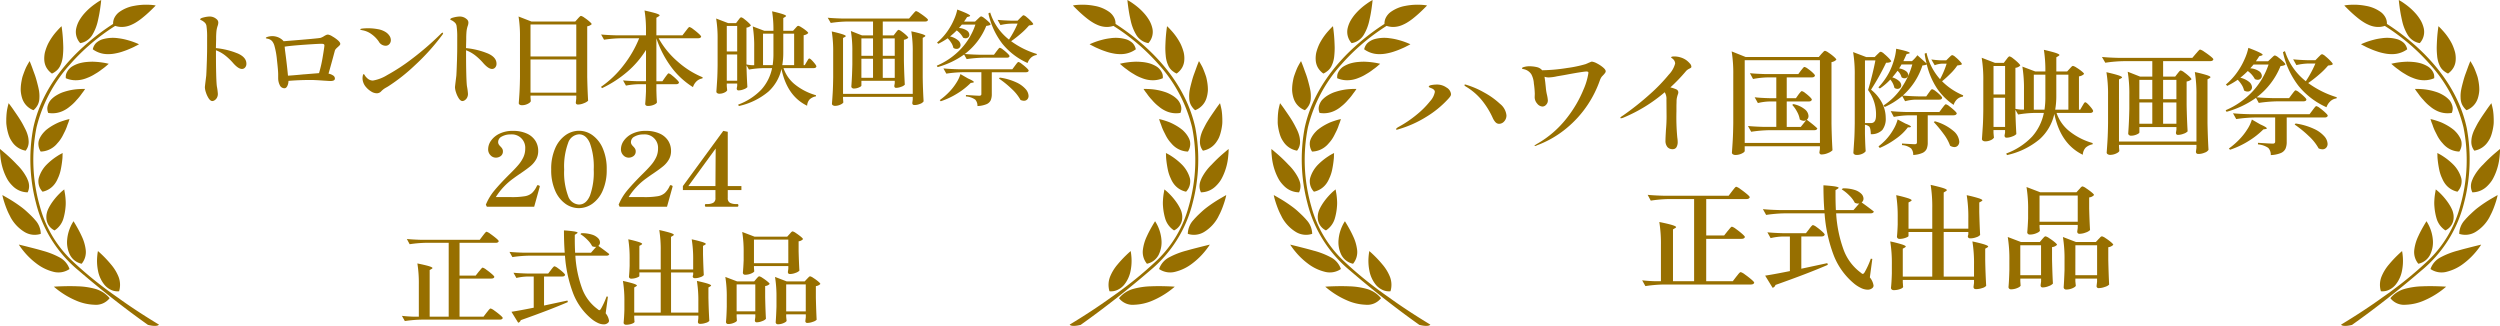 <svg xmlns="http://www.w3.org/2000/svg" xmlns:xlink="http://www.w3.org/1999/xlink" width="419.044" height="54.625" viewBox="0 0 419.044 54.625"><defs><clipPath id="a"><rect width="419.044" height="54.625" fill="none"/></clipPath></defs><g clip-path="url(#a)"><path d="M120.576,54.03c-4.225-2.994-8.21-6.172-11.613-9.1A21.339,21.339,0,0,1,101.8,33.553a28.719,28.719,0,0,1-.45-12.5c1.183-5.612,4.7-10.494,9.155-14.311a37.576,37.576,0,0,1,4.229-3.156,2.16,2.16,0,0,1,.221-1.028,2.72,2.72,0,0,1,.783-.945A6.009,6.009,0,0,1,118.266.556a10.718,10.718,0,0,1,2.518-.18c.337.013.612.043.8.067L121.8.48l.069.017s-.015.015-.043.05-.078.08-.138.143c-.121.123-.3.3-.515.511A20.991,20.991,0,0,1,119.5,2.685a9.88,9.88,0,0,1-1.043.716,5.259,5.259,0,0,1-.56.288,4.354,4.354,0,0,1-.575.227,3.872,3.872,0,0,1-1.235.177,3.7,3.7,0,0,1-1-.177,34.858,34.858,0,0,0-7.583,6.46A24.389,24.389,0,0,0,101.9,20.935a28,28,0,0,0,.578,13.277,19.5,19.5,0,0,0,5.266,8.958,64.49,64.49,0,0,0,7.732,6.252c2.018,1.465,4.452,3.059,6.947,4.565,0,0-.206.452-1.843.043" transform="translate(117.328 0.424)" fill="#976f00"/><path d="M106.233,24.515a13.978,13.978,0,0,1-2.542-1.456,12.839,12.839,0,0,1-1.01-.8s.489-.039,1.229-.063,1.729-.045,2.754,0a12.354,12.354,0,0,1,2.988.439,4.762,4.762,0,0,1,2.375,1.551,2.9,2.9,0,0,1-2.566,1.1,8.456,8.456,0,0,1-3.228-.774" transform="translate(119.455 25.794)" fill="#976f00"/><path d="M108.364,25.951a3.23,3.23,0,0,1-1.056-.8,5.3,5.3,0,0,1-1.121-2.406,8.454,8.454,0,0,1-.138-2.293c.022-.3.054-.554.08-.725s.05-.273.05-.273.294.249.712.651a19.541,19.541,0,0,1,1.482,1.594,7.481,7.481,0,0,1,1.261,2.068,3.74,3.74,0,0,1,.091,2.423,2.566,2.566,0,0,1-1.361-.238" transform="translate(123.346 22.63)" fill="#976f00"/><path d="M103.95,19.982a13.131,13.131,0,0,1,2.806,1.095,3.469,3.469,0,0,1,1.709,1.971,3.294,3.294,0,0,1-2.715.459,7.744,7.744,0,0,1-2.862-1.4,12.117,12.117,0,0,1-2.131-2.064c-.257-.309-.452-.588-.588-.779s-.2-.309-.2-.309.482.117,1.25.307c.744.193,1.742.435,2.734.725" transform="translate(116.295 22.046)" fill="#976f00"/><path d="M106.152,24.268a2.869,2.869,0,0,1-2.01-1.588,4.725,4.725,0,0,1-.413-2.527A6.684,6.684,0,0,1,104.313,18a6.308,6.308,0,0,1,.331-.632c.089-.147.143-.227.143-.227s.048.067.121.193.19.307.316.53c.26.452.61,1.073.93,1.776a7.361,7.361,0,0,1,.677,2.291,3.067,3.067,0,0,1-.679,2.336" transform="translate(120.645 19.942)" fill="#976f00"/><path d="M100.015,18.735c-.071-.134-.141-.27-.206-.4l-.1-.2-.074-.164c-.1-.212-.184-.422-.266-.627-.16-.407-.29-.792-.394-1.121s-.177-.6-.225-.8-.058-.307-.058-.307.413.234,1.051.606a23.153,23.153,0,0,1,2.228,1.488c.195.151.385.3.571.465.2.177.394.355.578.53s.372.348.539.524.34.348.482.526a3.513,3.513,0,0,1,.986,2.362,3.285,3.285,0,0,1-2.819-.368,6.549,6.549,0,0,1-2.3-2.509" transform="translate(114.818 17.579)" fill="#976f00"/><path d="M102.849,17.169a10.634,10.634,0,0,1,1.462-1.8,6.873,6.873,0,0,1,.558-.508c.143-.119.229-.184.229-.184s.015.091.037.249.074.389.112.666.071.6.089.961a6.671,6.671,0,0,1-.017,1.036,9.713,9.713,0,0,1-.374,2.018,3.576,3.576,0,0,1-1.469,1.943,2.413,2.413,0,0,1-1.369-2.018,3.077,3.077,0,0,1,.017-.614,3.918,3.918,0,0,1,.145-.606,4.627,4.627,0,0,1,.251-.569c.1-.195.212-.385.329-.571" transform="translate(118.778 17.072)" fill="#976f00"/><path d="M98.508,11.857c0-.2.006-.314.006-.314l.919.779a24.523,24.523,0,0,1,1.912,1.835,8.611,8.611,0,0,1,1.679,2.259c.082.2.173.392.234.588a2.615,2.615,0,0,1,.119.595,2.318,2.318,0,0,1-.234,1.211,3.575,3.575,0,0,1-2.546-1.1,5.436,5.436,0,0,1-.48-.537,4.4,4.4,0,0,1-.407-.61,8.986,8.986,0,0,1-.6-1.343,9.754,9.754,0,0,1-.541-2.531c-.037-.346-.056-.632-.063-.831" transform="translate(114.6 13.429)" fill="#976f00"/><path d="M102.178,18.337a2.511,2.511,0,0,1-.617-1.105,2.466,2.466,0,0,1-.078-.586,2.158,2.158,0,0,1,.063-.6,5.312,5.312,0,0,1,1.266-2.191,10.527,10.527,0,0,1,1.822-1.48,7.52,7.52,0,0,1,.655-.387c.169-.087.264-.132.264-.132s0,.087-.013.238,0,.374-.024.643a17.1,17.1,0,0,1-.3,1.992,6.645,6.645,0,0,1-.355,1.127c-.045.093-.084.184-.125.275s-.08.182-.123.27a4,4,0,0,1-.305.517,3.408,3.408,0,0,1-2.129,1.417" transform="translate(118.061 13.795)" fill="#976f00"/><path d="M101.525,11.114c.121.2.236.411.346.621s.212.418.322.63a5.624,5.624,0,0,1,.456,1.25,4.06,4.06,0,0,1,.084.608,2.618,2.618,0,0,1-.009.6,2.331,2.331,0,0,1-.482,1.131,3.419,3.419,0,0,1-2.3-1.521,4.658,4.658,0,0,1-.361-.617,5.1,5.1,0,0,1-.249-.673,8.886,8.886,0,0,1-.3-1.434A4.449,4.449,0,0,1,99,10.992c0-.234,0-.461.015-.681a9.987,9.987,0,0,1,.113-1.194c.134-.684.264-1.123.264-1.123s.294.372.7.948c.385.573.954,1.352,1.439,2.172" transform="translate(115.168 9.3)" fill="#976f00"/><path d="M101.484,13.5a2.377,2.377,0,0,1,.045-.58,2.5,2.5,0,0,1,.214-.556,4.406,4.406,0,0,1,.731-1.012c.074-.078.149-.154.227-.229s.171-.141.26-.21c.177-.141.361-.266.545-.389a10.266,10.266,0,0,1,1.112-.614,5.488,5.488,0,0,1,.539-.227c.175-.065.344-.123.5-.173a10.277,10.277,0,0,1,1.038-.286,6.809,6.809,0,0,1-.27.8c-.052.119-.093.251-.141.392s-.1.286-.169.439c-.119.305-.294.623-.459.956a6.087,6.087,0,0,1-.591.989,5.079,5.079,0,0,1-.385.463,4,4,0,0,1-.407.431,3.706,3.706,0,0,1-2.408.98,2.339,2.339,0,0,1-.381-1.17" transform="translate(118.06 10.732)" fill="#976f00"/><path d="M103.246,10.826a2.76,2.76,0,0,1-.236,1.164,3.016,3.016,0,0,1-.316.511,2.551,2.551,0,0,1-.443.465,3.161,3.161,0,0,1-1.876-1.951,5.29,5.29,0,0,1-.26-1.378,7.472,7.472,0,0,1,.117-1.436c.041-.236.087-.474.143-.7s.138-.437.212-.645c.149-.413.3-.794.448-1.112.322-.619.575-1.008.575-1.008s.184.424.418,1.064c.112.316.247.69.4,1.1s.283.85.4,1.294.24.9.322,1.343a5.641,5.641,0,0,1,.1,1.287" transform="translate(116.467 5.507)" fill="#976f00"/><path d="M102.786,8.7a4.309,4.309,0,0,1,1.006-.785,6.058,6.058,0,0,1,.588-.307,5.227,5.227,0,0,1,.638-.238,9.727,9.727,0,0,1,2.384-.454c.662-.043,1.1-.024,1.1-.024a6.621,6.621,0,0,1-.485.688c-.149.206-.316.452-.528.7-.1.128-.216.255-.34.387s-.229.27-.359.4a7.119,7.119,0,0,1-.857.777,4.886,4.886,0,0,1-1,.662,4.15,4.15,0,0,1-2.616.4,2.362,2.362,0,0,1-.145-.614,1.707,1.707,0,0,1,.063-.578,2.638,2.638,0,0,1,.547-1.021" transform="translate(118.861 8.017)" fill="#976f00"/><path d="M104.843,2.033s.063.433.136,1.1.125,1.538.147,2.451a12.505,12.505,0,0,1-.063,1.343,4.951,4.951,0,0,1-.251,1.25,5.925,5.925,0,0,1-.231.552,2.563,2.563,0,0,1-.329.491,2.42,2.42,0,0,1-.452.407,2.866,2.866,0,0,1-.567.337,3.153,3.153,0,0,1-.943-1.036,2.916,2.916,0,0,1-.344-1.25A4.178,4.178,0,0,1,101.957,7a3.89,3.89,0,0,1,.119-.686,8.192,8.192,0,0,1,.5-1.337,10.094,10.094,0,0,1,1.456-2.118c.231-.26.433-.472.575-.617s.236-.214.236-.214" transform="translate(118.589 2.365)" fill="#976f00"/><path d="M104.222,5.943a2.264,2.264,0,0,1,.472-.379,5.166,5.166,0,0,1,1.194-.519,7.154,7.154,0,0,1,1.361-.229c.229-.019.454-.03.675-.035s.446.006.656.019c.426.024.811.069,1.138.117s.595.1.787.143.3.074.3.074l-.182.156c-.115.1-.273.244-.478.407-.1.084-.216.171-.342.262-.063.043-.128.091-.193.136l-.195.151a8.826,8.826,0,0,1-.915.595,6.972,6.972,0,0,1-1.043.549c-.1.041-.193.076-.288.115s-.186.074-.283.108a5.37,5.37,0,0,1-.595.169,4.842,4.842,0,0,1-1.3.1,4.08,4.08,0,0,1-1.382-.335,2.216,2.216,0,0,1,.032-.614,2.039,2.039,0,0,1,.223-.528,2.4,2.4,0,0,1,.353-.459" transform="translate(120.531 5.561)" fill="#976f00"/><path d="M105.114,7.228a2.793,2.793,0,0,1-.671-2.462,4.879,4.879,0,0,1,.474-1.261,7.531,7.531,0,0,1,.816-1.16,10.422,10.422,0,0,1,.973-.98,11.382,11.382,0,0,1,.941-.738,8.357,8.357,0,0,1,.707-.467l.277-.16s-.032.437-.123,1.08c-.041.327-.1.705-.169,1.11-.035.2-.074.409-.119.621s-.089.433-.141.649a7.858,7.858,0,0,1-.948,2.412,2.9,2.9,0,0,1-.824.868,2.764,2.764,0,0,1-1.194.489" transform="translate(121.439)" fill="#976f00"/><path d="M107.281,3.188A6.208,6.208,0,0,1,109.991,3a9.831,9.831,0,0,1,1.324.253c.413.108.783.221,1.1.333.636.231,1.032.42,1.032.42s-.076.045-.216.121-.344.173-.584.3-.543.251-.865.392-.684.275-1.062.4a8.222,8.222,0,0,1-1.188.314,5.8,5.8,0,0,1-1.263.128,4.243,4.243,0,0,1-2.57-.809,2.09,2.09,0,0,1,.549-1.043,2.993,2.993,0,0,1,1.034-.614" transform="translate(122.963 3.412)" fill="#976f00"/><path d="M183.229,54.03c4.225-2.994,8.21-6.172,11.613-9.1a21.339,21.339,0,0,0,7.165-11.379,28.72,28.72,0,0,0,.45-12.5c-1.183-5.612-4.7-10.494-9.155-14.311a37.576,37.576,0,0,0-4.229-3.156,2.161,2.161,0,0,0-.221-1.028,2.72,2.72,0,0,0-.783-.945A6.009,6.009,0,0,0,185.54.556a10.718,10.718,0,0,0-2.518-.18c-.338.013-.612.043-.8.067L182,.48,181.933.5s.015.015.043.05.078.08.138.143c.121.123.3.3.515.511a20.981,20.981,0,0,0,1.679,1.484,9.879,9.879,0,0,0,1.043.716,5.258,5.258,0,0,0,.56.288,4.355,4.355,0,0,0,.575.227,3.872,3.872,0,0,0,1.235.177,3.7,3.7,0,0,0,1-.177,34.858,34.858,0,0,1,7.583,6.46,24.389,24.389,0,0,1,5.605,10.559,28,28,0,0,1-.578,13.277,19.5,19.5,0,0,1-5.266,8.958,64.491,64.491,0,0,1-7.732,6.252c-2.018,1.465-4.452,3.059-6.947,4.565,0,0,.206.452,1.843.043" transform="translate(211.017 0.424)" fill="#976f00"/><path d="M191,24.515a13.98,13.98,0,0,0,2.542-1.456,12.844,12.844,0,0,0,1.01-.8s-.489-.039-1.229-.063-1.729-.045-2.754,0a12.354,12.354,0,0,0-2.988.439,4.762,4.762,0,0,0-2.375,1.551,2.9,2.9,0,0,0,2.566,1.1A8.456,8.456,0,0,0,191,24.515" transform="translate(215.463 25.794)" fill="#976f00"/><path d="M185.92,25.951a3.23,3.23,0,0,0,1.056-.8,5.3,5.3,0,0,0,1.121-2.406,8.454,8.454,0,0,0,.138-2.293c-.022-.3-.054-.554-.08-.725s-.05-.273-.05-.273-.294.249-.712.651a19.53,19.53,0,0,0-1.482,1.594,7.481,7.481,0,0,0-1.261,2.068,3.74,3.74,0,0,0-.091,2.423,2.566,2.566,0,0,0,1.361-.238" transform="translate(214.522 22.63)" fill="#976f00"/><path d="M192.83,19.982a13.132,13.132,0,0,0-2.806,1.095,3.469,3.469,0,0,0-1.709,1.971,3.294,3.294,0,0,0,2.715.459,7.744,7.744,0,0,0,2.862-1.4,12.117,12.117,0,0,0,2.131-2.064c.257-.309.452-.588.588-.779s.2-.309.2-.309-.482.117-1.25.307c-.744.193-1.742.435-2.734.725" transform="translate(219.078 22.046)" fill="#976f00"/><path d="M187.747,24.268a2.869,2.869,0,0,0,2.01-1.588,4.726,4.726,0,0,0,.413-2.527A6.685,6.685,0,0,0,189.586,18a6.316,6.316,0,0,0-.331-.632c-.089-.147-.143-.227-.143-.227s-.048.067-.121.193-.19.307-.316.53c-.26.452-.61,1.073-.93,1.776a7.36,7.36,0,0,0-.677,2.291,3.067,3.067,0,0,0,.679,2.336" transform="translate(217.608 19.942)" fill="#976f00"/><path d="M195.655,18.735c.071-.134.141-.27.205-.4l.1-.2.074-.164c.1-.212.184-.422.266-.627.16-.407.29-.792.394-1.121s.177-.6.225-.8.058-.307.058-.307-.413.234-1.051.606a23.156,23.156,0,0,0-2.228,1.488c-.195.151-.385.3-.571.465-.2.177-.394.355-.578.53s-.372.348-.539.524-.34.348-.482.526a3.513,3.513,0,0,0-.986,2.362,3.285,3.285,0,0,0,2.819-.368,6.549,6.549,0,0,0,2.3-2.509" transform="translate(221.665 17.579)" fill="#976f00"/><path d="M191.107,17.169a10.634,10.634,0,0,0-1.462-1.8,6.878,6.878,0,0,0-.558-.508c-.143-.119-.229-.184-.229-.184s-.015.091-.037.249-.074.389-.112.666-.071.6-.089.961a6.67,6.67,0,0,0,.017,1.036,9.713,9.713,0,0,0,.374,2.018,3.576,3.576,0,0,0,1.469,1.943,2.413,2.413,0,0,0,1.369-2.018,3.08,3.08,0,0,0-.017-.614,3.918,3.918,0,0,0-.145-.606,4.627,4.627,0,0,0-.251-.569c-.1-.195-.212-.385-.329-.571" transform="translate(219.418 17.072)" fill="#976f00"/><path d="M196.324,11.857c0-.2-.006-.314-.006-.314l-.919.779a24.526,24.526,0,0,0-1.912,1.835,8.609,8.609,0,0,0-1.679,2.259c-.082.2-.173.392-.234.588a2.613,2.613,0,0,0-.119.595,2.318,2.318,0,0,0,.234,1.211,3.575,3.575,0,0,0,2.546-1.1,5.443,5.443,0,0,0,.48-.537,4.4,4.4,0,0,0,.407-.61,8.988,8.988,0,0,0,.6-1.343,9.753,9.753,0,0,0,.541-2.531c.037-.346.056-.632.063-.831" transform="translate(222.721 13.429)" fill="#976f00"/><path d="M192.22,18.337a2.511,2.511,0,0,0,.617-1.105,2.465,2.465,0,0,0,.078-.586,2.158,2.158,0,0,0-.063-.6,5.312,5.312,0,0,0-1.266-2.191,10.529,10.529,0,0,0-1.822-1.48,7.519,7.519,0,0,0-.656-.387c-.169-.087-.264-.132-.264-.132s0,.087.013.238,0,.374.024.643a17.1,17.1,0,0,0,.3,1.992,6.643,6.643,0,0,0,.355,1.127c.045.093.084.184.126.275s.08.182.123.27a4,4,0,0,0,.305.517,3.408,3.408,0,0,0,2.129,1.417" transform="translate(219.694 13.795)" fill="#976f00"/><path d="M192.7,11.114c-.121.2-.236.411-.346.621s-.212.418-.322.63a5.624,5.624,0,0,0-.456,1.25,4.063,4.063,0,0,0-.084.608,2.619,2.619,0,0,0,.009.6,2.33,2.33,0,0,0,.482,1.131,3.419,3.419,0,0,0,2.3-1.521,4.656,4.656,0,0,0,.361-.617,5.1,5.1,0,0,0,.249-.673,8.891,8.891,0,0,0,.3-1.434,4.446,4.446,0,0,0,.041-.714c0-.234,0-.461-.015-.681a9.981,9.981,0,0,0-.112-1.194c-.134-.684-.264-1.123-.264-1.123s-.294.372-.7.948c-.385.573-.954,1.352-1.439,2.172" transform="translate(222.758 9.3)" fill="#976f00"/><path d="M193.527,13.5a2.376,2.376,0,0,0-.045-.58,2.5,2.5,0,0,0-.214-.556,4.405,4.405,0,0,0-.731-1.012c-.074-.078-.149-.154-.227-.229s-.171-.141-.26-.21c-.177-.141-.361-.266-.545-.389a10.266,10.266,0,0,0-1.112-.614,5.485,5.485,0,0,0-.539-.227c-.175-.065-.344-.123-.5-.173a10.279,10.279,0,0,0-1.038-.286,6.811,6.811,0,0,0,.27.8c.052.119.093.251.141.392s.1.286.169.439c.119.305.292.623.459.956a6.086,6.086,0,0,0,.591.989,5.082,5.082,0,0,0,.385.463,4,4,0,0,0,.407.431,3.707,3.707,0,0,0,2.408.98,2.339,2.339,0,0,0,.381-1.17" transform="translate(219.081 10.732)" fill="#976f00"/><path d="M190.651,10.826a2.76,2.76,0,0,0,.236,1.164,3.014,3.014,0,0,0,.316.511,2.55,2.55,0,0,0,.443.465,3.162,3.162,0,0,0,1.876-1.951,5.292,5.292,0,0,0,.26-1.378,7.474,7.474,0,0,0-.117-1.436c-.041-.236-.087-.474-.143-.7s-.138-.437-.212-.645c-.149-.413-.3-.794-.448-1.112-.322-.619-.575-1.008-.575-1.008s-.184.424-.418,1.064c-.113.316-.247.69-.4,1.1s-.283.85-.4,1.294-.24.9-.322,1.343a5.642,5.642,0,0,0-.1,1.287" transform="translate(221.789 5.507)" fill="#976f00"/><path d="M192.825,8.7a4.31,4.31,0,0,0-1.006-.785,6.052,6.052,0,0,0-.588-.307,5.225,5.225,0,0,0-.638-.238,9.726,9.726,0,0,0-2.384-.454c-.662-.043-1.1-.024-1.1-.024a6.615,6.615,0,0,0,.485.688c.149.206.316.452.528.7.1.128.216.255.34.387s.229.27.359.4a7.122,7.122,0,0,0,.857.777,4.888,4.888,0,0,0,1,.662,4.15,4.15,0,0,0,2.616.4,2.362,2.362,0,0,0,.145-.614,1.708,1.708,0,0,0-.063-.578,2.639,2.639,0,0,0-.547-1.021" transform="translate(217.678 8.017)" fill="#976f00"/><path d="M189.082,2.033s-.063.433-.136,1.1-.125,1.538-.147,2.451a12.505,12.505,0,0,0,.063,1.343,4.952,4.952,0,0,0,.251,1.25,5.931,5.931,0,0,0,.231.552,2.561,2.561,0,0,0,.329.491,2.42,2.42,0,0,0,.452.407,2.866,2.866,0,0,0,.567.337,3.153,3.153,0,0,0,.943-1.036,2.916,2.916,0,0,0,.344-1.25A4.183,4.183,0,0,0,191.968,7a3.889,3.889,0,0,0-.119-.686,8.19,8.19,0,0,0-.5-1.337,10.1,10.1,0,0,0-1.456-2.118c-.231-.26-.433-.472-.575-.617s-.236-.214-.236-.214" transform="translate(219.639 2.365)" fill="#976f00"/><path d="M191.858,5.943a2.264,2.264,0,0,0-.472-.379,5.168,5.168,0,0,0-1.194-.519,7.155,7.155,0,0,0-1.361-.229c-.229-.019-.454-.03-.675-.035s-.446.006-.655.019c-.426.024-.811.069-1.138.117s-.595.1-.787.143-.3.074-.3.074l.182.156c.115.1.273.244.478.407.1.084.216.171.342.262.063.043.128.091.193.136l.195.151a8.825,8.825,0,0,0,.915.595,6.97,6.97,0,0,0,1.043.549c.1.041.193.076.288.115s.186.074.283.108a5.369,5.369,0,0,0,.595.169,4.842,4.842,0,0,0,1.3.1,4.079,4.079,0,0,0,1.382-.335,2.216,2.216,0,0,0-.032-.614,2.037,2.037,0,0,0-.223-.528,2.4,2.4,0,0,0-.353-.459" transform="translate(215.541 5.561)" fill="#976f00"/><path d="M189.378,7.228a2.793,2.793,0,0,0,.671-2.462,4.879,4.879,0,0,0-.474-1.261,7.53,7.53,0,0,0-.816-1.16,10.418,10.418,0,0,0-.973-.98,11.371,11.371,0,0,0-.941-.738,8.357,8.357,0,0,0-.707-.467L185.86,0s.032.437.123,1.08c.041.327.1.705.169,1.11.035.2.074.409.119.621s.089.433.141.649a7.858,7.858,0,0,0,.948,2.412,2.9,2.9,0,0,0,.824.868,2.764,2.764,0,0,0,1.194.489" transform="translate(216.221)" fill="#976f00"/><path d="M189.1,3.188A6.208,6.208,0,0,0,186.385,3a9.831,9.831,0,0,0-1.324.253c-.413.108-.783.221-1.1.333-.636.231-1.032.42-1.032.42s.076.045.216.121.344.173.584.3.543.251.865.392.684.275,1.062.4a8.222,8.222,0,0,0,1.188.314,5.8,5.8,0,0,0,1.263.128,4.243,4.243,0,0,0,2.57-.809A2.089,2.089,0,0,0,190.13,3.8a2.992,2.992,0,0,0-1.034-.614" transform="translate(212.813 3.412)" fill="#976f00"/><path d="M108.168,14.032c0-.076.106-.184.314-.325a18.89,18.89,0,0,0,3.156-2.122,14.4,14.4,0,0,0,2.23-2.237,3.153,3.153,0,0,0,.8-1.562c0-.24-.167-.437-.5-.588-.136-.052-.26-.1-.363-.151s-.156-.1-.156-.134c0-.128.149-.218.448-.277a4.986,4.986,0,0,1,.928-.084,2.722,2.722,0,0,1,1.6.5,1.44,1.44,0,0,1,.753,1.1.674.674,0,0,1-.138.4,4.024,4.024,0,0,1-.383.459,16.623,16.623,0,0,1-3.587,2.931,18.545,18.545,0,0,1-4.666,2.094.99.99,0,0,1-.312.076c-.084,0-.128-.024-.128-.076m16.673-1.162a2.9,2.9,0,0,1-.48-.762,13.592,13.592,0,0,0-1.843-2.97,10.208,10.208,0,0,0-2.7-2.285c-.128-.089-.188-.158-.188-.208,0-.065.041-.1.123-.1a.548.548,0,0,1,.231.056,14.305,14.305,0,0,1,2.946,1.276,12.944,12.944,0,0,1,2.659,1.9,2.828,2.828,0,0,1,1.084,1.921,1.455,1.455,0,0,1-.374,1.019,1.134,1.134,0,0,1-.857.411.793.793,0,0,1-.6-.268" transform="translate(125.838 7.621)" fill="#976f00"/><path d="M130.516,5.089a5.429,5.429,0,0,1,1,.666c.292.247.437.461.437.638a.53.53,0,0,1-.115.294,2.843,2.843,0,0,1-.281.333c-.11.115-.2.21-.27.286a2.469,2.469,0,0,0-.312.61A18.313,18.313,0,0,1,128.941,12a18.019,18.019,0,0,1-3.5,3.894,17.038,17.038,0,0,1-5.013,2.912.787.787,0,0,1-.355.115c-.041,0-.061-.013-.061-.039s.108-.125.333-.266a16.968,16.968,0,0,0,5.147-4.454,19.861,19.861,0,0,0,2.75-4.731,10.8,10.8,0,0,0,.813-2.769.19.19,0,0,0-.082-.182.665.665,0,0,0-.294-.048q-.811.058-3.645.591l-.668.115c-.292.05-.485.082-.582.1a7.177,7.177,0,0,1-1.4.19,2.18,2.18,0,0,1-.686-.115l.123.915.1.952a8.1,8.1,0,0,0,.21,1.255,6.319,6.319,0,0,1,.125.82,1.021,1.021,0,0,1-.292.751.84.84,0,0,1-.584.3,1.2,1.2,0,0,1-.917-.5,1.632,1.632,0,0,1-.415-1.067l.019-.591a14.807,14.807,0,0,0-.156-1.713,3.684,3.684,0,0,0-.428-1.54,1.979,1.979,0,0,0-1.207-.839c-.043-.013-.093-.024-.158-.037a.515.515,0,0,1-.145-.048c-.035-.019-.052-.041-.052-.067,0-.1.134-.184.407-.247a3.067,3.067,0,0,1,.7-.1,5.47,5.47,0,0,1,1.439.154,1.588,1.588,0,0,1,.833.513,28.9,28.9,0,0,0,4.18-.379,20.273,20.273,0,0,0,3.1-.649c.251-.1.424-.177.521-.227.069-.026.162-.063.281-.115a.783.783,0,0,1,.26-.078,2.485,2.485,0,0,1,.876.316" transform="translate(137.191 5.553)" fill="#976f00"/><path d="M137.187,5.539a.885.885,0,0,1,.26.532.226.226,0,0,1-.071.19,1.859,1.859,0,0,1-.262.154,1.8,1.8,0,0,0-.541.381,28.217,28.217,0,0,1-2.648,2.76,5.572,5.572,0,0,1,.98.322.558.558,0,0,1,.353.534,1.07,1.07,0,0,1-.1.381c-.013.037-.045.145-.093.322a3.019,3.019,0,0,0-.1.647c0,.089,0,.266-.011.534s-.009.686-.009,1.257a36.3,36.3,0,0,0,.145,4.435,4.71,4.71,0,0,1,.063.705,1.659,1.659,0,0,1-.208.893.7.7,0,0,1-.625.325,1.1,1.1,0,0,1-.9-.372,1.63,1.63,0,0,1-.314-1.075c0-.329.03-.939.084-1.828.071-.8.1-1.536.1-2.209l-.022-2.8a2.117,2.117,0,0,0-.29-1.257,25.949,25.949,0,0,1-6.9,4.247,1.171,1.171,0,0,1-.415.112c-.084,0-.125-.017-.125-.056,0-.089.138-.216.418-.381a46.82,46.82,0,0,0,4.625-3.673,28.413,28.413,0,0,0,3.074-3.191,4.266,4.266,0,0,0,1.073-1.873,1.048,1.048,0,0,0-.376-.762,1.361,1.361,0,0,0-.195-.154c-.065-.037-.1-.069-.1-.1,0-.112.173-.171.521-.171a3.726,3.726,0,0,1,1.03.154,3.293,3.293,0,0,1,.991.474,3.421,3.421,0,0,1,.573.534" transform="translate(146.057 5.092)" fill="#976f00"/><path d="M136.357,20.71c0,.138-.164.288-.5.448a2.452,2.452,0,0,1-1.062.238.73.73,0,0,1-.418-.115.327.327,0,0,1-.167-.266c.056-.751.106-1.475.145-2.181s.069-1.627.084-2.769V7.935a22.915,22.915,0,0,0-.27-3.9l2.334.935h12.275l.437-.515q.1-.094.292-.305c.125-.138.229-.21.314-.21a1.783,1.783,0,0,1,.6.316,7.33,7.33,0,0,1,.885.675c.273.24.407.407.407.5a1.448,1.448,0,0,1-.811.4v10.3q.039,2.362.167,4.474a2.05,2.05,0,0,1-.74.459,2.737,2.737,0,0,1-1.073.247.335.335,0,0,1-.376-.381l.084-.532v-.459h-12.61Zm0-1.333h12.61V5.516h-12.61Zm9-8.091c.043-.063.108-.149.2-.257s.162-.19.216-.247a.238.238,0,0,1,.169-.087,1.431,1.431,0,0,1,.543.305,7.8,7.8,0,0,1,.77.647c.234.229.353.387.353.476q-.081.305-.519.305H143.4v4.264h2.354l.915-1.142a.784.784,0,0,1-.415.115,1.246,1.246,0,0,1-.668-.229,3.857,3.857,0,0,0-.448-1.274A5.176,5.176,0,0,0,144.32,13l.186-.134a4.5,4.5,0,0,1,1.928.876,1.536,1.536,0,0,1,.614,1.105.777.777,0,0,1-.29.647c.18.125.452.335.822.627s.684.565.948.82c-.056.2-.223.3-.5.3h-7.461a23.218,23.218,0,0,0-3.126.266l-.541-.969q1.145.114,2.771.151h1.98V12.428h-1.125a9.172,9.172,0,0,0-1.96.266l-.541-.969q1.022.114,2.46.151h1.166V8.394h-1.4a14.482,14.482,0,0,0-2.5.266l-.519-.971q1.145.114,2.771.151h5.335l.437-.591q.084-.094.221-.266a3.146,3.146,0,0,1,.219-.255.234.234,0,0,1,.167-.087,1.529,1.529,0,0,1,.562.305,6.706,6.706,0,0,1,.811.655c.253.236.376.4.376.485-.054.206-.236.307-.543.307H143.4v3.483h1.542Z" transform="translate(156.088 4.58)" fill="#976f00"/><path d="M148.471,17.391a2.527,2.527,0,0,1-1.93.705,4.529,4.529,0,0,0-.061-.725,1.437,1.437,0,0,0-.167-.515,1.412,1.412,0,0,0-.751-.342v1.523c.028,1.244.067,2.215.125,2.912a1.335,1.335,0,0,1-.543.42,2.192,2.192,0,0,1-1,.21.6.6,0,0,1-.366-.115.329.329,0,0,1-.158-.266c.056-.749.1-1.475.147-2.181s.069-1.627.084-2.769V8.233a22.665,22.665,0,0,0-.273-3.9l2.209.839h1.4l.437-.439.281-.266a.544.544,0,0,1,.322-.19,1.421,1.421,0,0,1,.554.353,9.335,9.335,0,0,1,.8.742c.253.26.376.435.376.524-.123.151-.409.227-.852.227a41.428,41.428,0,0,1-2.522,4.513A6.938,6.938,0,0,1,148.45,12.9a5.562,5.562,0,0,1,.593,2.458,3.081,3.081,0,0,1-.571,2.036M147.418,14.9a6.85,6.85,0,0,0-1.335-4.208q.292-.931.658-2.4t.573-2.57h-1.75v10.51h1.021a.7.7,0,0,0,.415-.115q.419-.247.418-1.218m14.609-3.312-.041.21a1.749,1.749,0,0,0-.961.428,2.227,2.227,0,0,0-.6.961,10.378,10.378,0,0,1-2.814-2.808,12.578,12.578,0,0,1-1.687-3.987.715.715,0,0,1-.26.112,3.86,3.86,0,0,1-.469.076,11.471,11.471,0,0,1-3.293,5.045q1.168.1,2.6.134h1.335l.415-.588c.043-.052.1-.136.188-.26a1.791,1.791,0,0,1,.218-.266.274.274,0,0,1,.177-.084,1.446,1.446,0,0,1,.543.3,7.12,7.12,0,0,1,.77.658c.238.236.353.4.353.487-.039.2-.206.3-.5.3h-3.961a7.4,7.4,0,0,0-1.75.266l-.478-.874a12.251,12.251,0,0,1-2.94,1.845l-.188-.266a10.551,10.551,0,0,0,3.024-2.979A13.409,13.409,0,0,0,153.5,6.405H151.69c-.056.115-.188.337-.4.666a2.664,2.664,0,0,1,1.149.456.842.842,0,0,1,.372.63.545.545,0,0,1-.175.4.615.615,0,0,1-.448.171.757.757,0,0,1-.5-.19,2.079,2.079,0,0,0-.668-1.067q-.373.516-.874,1.105a2.833,2.833,0,0,1,1.134.608,1.024,1.024,0,0,1,.366.705.576.576,0,0,1-.177.437.615.615,0,0,1-.448.171.8.8,0,0,1-.521-.171,3.238,3.238,0,0,0-.686-1.389,9.845,9.845,0,0,1-1.752,1.5l-.249-.19a11.232,11.232,0,0,0,1.835-2.57,11.668,11.668,0,0,0,.77-1.979,8.635,8.635,0,0,0,.376-1.923c1.512.316,2.272.552,2.272.705,0,.05-.058.089-.167.112l-.357.078L152,5.854h1.439a6.351,6.351,0,0,0,.915-.991L155.9,6.254a11.08,11.08,0,0,1-.331-1.657l.312-.132A9.94,9.94,0,0,0,158.15,8.88a14.747,14.747,0,0,0,1.105-2.607H158.5a4,4,0,0,0-1.248.266l-.565-.971a14.239,14.239,0,0,0,1.711.151h.792l.437-.437c.054-.05.145-.136.27-.257a.512.512,0,0,1,.312-.18,1.261,1.261,0,0,1,.524.325,7,7,0,0,1,.738.692c.231.249.346.418.346.506a.736.736,0,0,1-.292.132,4.461,4.461,0,0,1-.48.076A8.46,8.46,0,0,1,159.941,7.9a18.409,18.409,0,0,1-1.456,1.324,10.958,10.958,0,0,0,3.541,2.36m-9.274,5.367a8.747,8.747,0,0,1-1.99,1.9,13.743,13.743,0,0,1-2.722,1.553l-.206-.268a10.77,10.77,0,0,0,1.207-1.084,9.167,9.167,0,0,0,1.25-1.685,6.66,6.66,0,0,0,.751-1.741l1.294.684c.625.242.935.42.935.534,0,.037-.061.069-.186.1Zm7.669-2.016h-4.335v4.53a2.812,2.812,0,0,1-.177,1.086,1.41,1.41,0,0,1-.707.686,4.283,4.283,0,0,1-1.553.342,1.583,1.583,0,0,0-.355-1.1,2.758,2.758,0,0,0-1.521-.554v-.266c1.168.076,1.869.115,2.107.115a.481.481,0,0,0,.312-.076.323.323,0,0,0,.082-.249V14.935H152.9a14.9,14.9,0,0,0-2.5.266l-.519-.971q1.146.114,2.771.151h5.378l.476-.647c.043-.05.112-.138.21-.266a2.978,2.978,0,0,1,.24-.286.265.265,0,0,1,.175-.1,1.567,1.567,0,0,1,.575.333,9.574,9.574,0,0,1,.844.705c.264.247.4.415.4.5-.056.2-.229.305-.521.305m-3.148,1.008a7.988,7.988,0,0,1,3.1,1.61,2.6,2.6,0,0,1,.991,1.778.964.964,0,0,1-.232.677.768.768,0,0,1-.6.257,1.373,1.373,0,0,1-.707-.229,7.477,7.477,0,0,0-1.062-1.941,20.863,20.863,0,0,0-1.668-2.018Z" transform="translate(167.037 4.396)" fill="#976f00"/><path d="M166.091,14.443a6.617,6.617,0,0,0,1.98,2.921,10.979,10.979,0,0,0,4.063,2.124V19.7a2.375,2.375,0,0,0-1.168.562,1.882,1.882,0,0,0-.478,1.19q-3.732-1.811-4.772-6.854a8.026,8.026,0,0,1-2.438,4.227,12.829,12.829,0,0,1-5.5,2.683l-.125-.266A11.405,11.405,0,0,0,162,18.4a8.52,8.52,0,0,0,1.96-3.959h-1.523a18.011,18.011,0,0,0-2.791.266l-.459-.8q.042,2.077.164,4.074a1.628,1.628,0,0,1-.675.4,2.662,2.662,0,0,1-.971.21c-.221,0-.333-.125-.333-.381l.084-.456v-.439h-1.938v.459c.041.48.069.749.084.8a1.086,1.086,0,0,1-.5.409,2.111,2.111,0,0,1-1,.218.6.6,0,0,1-.363-.112.329.329,0,0,1-.158-.266c.056-.751.1-1.475.147-2.181s.069-1.629.082-2.769V9.093a22.661,22.661,0,0,0-.27-3.9l2.23.857h1.48l.4-.534a2.2,2.2,0,0,0,.175-.227,1.629,1.629,0,0,1,.2-.229.3.3,0,0,1,.188-.1,1.6,1.6,0,0,1,.573.333,8.573,8.573,0,0,1,.833.705c.255.247.385.415.385.5a1.316,1.316,0,0,1-.811.381v6.873a6.185,6.185,0,0,0,.956.132h.48V10.577a22.918,22.918,0,0,0-.27-3.9l2.168.818h1.687a22.17,22.17,0,0,0-.249-3.634Q165.422,4.2,166,4.4c.381.132.573.242.573.331,0,.039-.056.1-.167.173l-.355.21V7.492h1.813l.417-.456c.056-.063.143-.158.26-.283s.219-.193.3-.193a1.782,1.782,0,0,1,.593.288,7.231,7.231,0,0,1,.865.608c.264.216.4.368.4.456a1.47,1.47,0,0,1-.855.4v5.577h.21l.355-.608c.039-.065.1-.156.167-.277a1.765,1.765,0,0,1,.175-.266.207.207,0,0,1,.156-.084c.128,0,.376.212.753.636s.562.707.562.848c-.056.2-.223.305-.5.305Zm-10.568-3.1h1.938V6.58h-1.938Zm0,5.445h1.938V11.893h-1.938Zm8.69-8.757h-1.936v5.863h1.791a13.837,13.837,0,0,0,.145-2.265Zm1.835,3.6a13.222,13.222,0,0,1-.188,2.265h2.211V8.027h-2.023Z" transform="translate(178.626 4.488)" fill="#976f00"/><path d="M175.531,7.857c.043-.05.1-.123.177-.218a1.777,1.777,0,0,1,.2-.218.239.239,0,0,1,.167-.076,1.614,1.614,0,0,1,.573.314,7.982,7.982,0,0,1,.833.675c.257.242.385.407.385.5a1.61,1.61,0,0,1-.813.361v3.883q.042,2.362.167,4.474a1.589,1.589,0,0,1-.666.392,2.667,2.667,0,0,1-.958.2c-.223,0-.333-.125-.333-.381l.082-.493v-.439h-6.209v.893c0,.1-.154.221-.459.355a2.393,2.393,0,0,1-.958.2.492.492,0,0,1-.324-.115.336.336,0,0,1-.134-.266q.146-1.866.188-4.149V11.455a22.665,22.665,0,0,0-.273-3.9l2.085.82H171.3V5.783h-4.753a23.189,23.189,0,0,0-3.126.266l-.562-.969q1.145.114,2.771.151h12.381l.582-.686c.084-.089.171-.186.26-.294s.177-.2.262-.286a.337.337,0,0,1,.208-.125A2.183,2.183,0,0,1,180,4.2c.366.24.716.491,1.041.751s.491.435.491.524c-.043.2-.223.305-.541.305h-7.879v2.59h2.023Zm3.167,3.656a22.678,22.678,0,0,0-.27-3.9,20.564,20.564,0,0,1,2.053.524c.383.132.573.244.573.333,0,.039-.056.1-.167.171l-.335.19v7.349q.045,2.362.169,4.474a1.236,1.236,0,0,1-.645.465,2.667,2.667,0,0,1-1.045.221c-.277,0-.415-.128-.415-.381,0-.026.028-.236.082-.627v-.515H165.716v.361c.013.138.024.266.032.381a1.434,1.434,0,0,0,.028.247c-.026.154-.205.305-.541.459a2.4,2.4,0,0,1-1,.227.711.711,0,0,1-.415-.115.319.319,0,0,1-.167-.266c.054-.749.106-1.475.145-2.179s.071-1.629.084-2.771V11.533a22.63,22.63,0,0,0-.273-3.9c.986.227,1.672.409,2.055.541s.571.247.571.335c0,.024-.022.054-.071.084a.928.928,0,0,0-.093.067l-.355.19V19.26H178.7Zm-7.4-2.59h-2.168V12.16H171.3Zm0,3.788h-2.168v3.561H171.3Zm4.041-3.788h-2.228V12.16h2.228Zm-2.228,7.349h2.228V12.712h-2.228Z" transform="translate(189.464 4.467)" fill="#976f00"/><path d="M177.531,12.085a15.59,15.59,0,0,1-4.939,2.341l-.147-.266a13.3,13.3,0,0,0,4.543-3.18,12.341,12.341,0,0,0,2.646-4.472h-2.522c-.108.138-.29.348-.541.627a3.011,3.011,0,0,1,1.458.476,1,1,0,0,1,.48.781.633.633,0,0,1-.2.476.7.7,0,0,1-.511.19,1.117,1.117,0,0,1-.459-.115,3.987,3.987,0,0,0-1.188-1.352,14.494,14.494,0,0,1-1.25,1.125,3.535,3.535,0,0,1,1.478.7,1.223,1.223,0,0,1,.48.876.718.718,0,0,1-.751.742,1.056,1.056,0,0,1-.582-.19,2.765,2.765,0,0,0-.376-.913,4.882,4.882,0,0,0-.686-.876,13.257,13.257,0,0,1-1.752,1.028l-.229-.229a11.019,11.019,0,0,0,2.1-2.36,11.674,11.674,0,0,0,1.043-1.912,9.045,9.045,0,0,0,.625-1.876q2.395.9,2.395,1.162c0,.037-.061.082-.186.132l-.4.115a4.841,4.841,0,0,1-.281.448c-.119.171-.206.3-.26.389h2.04l.5-.474.3-.286c.147-.141.26-.21.344-.21a1.547,1.547,0,0,1,.562.322,7.914,7.914,0,0,1,.813.686c.249.242.376.407.376.5a.647.647,0,0,1-.283.171,2.826,2.826,0,0,1-.53.1,12.3,12.3,0,0,1-4,5.235q1.146.1,2.585.134h2.853l.48-.649q.062-.075.208-.266a3.648,3.648,0,0,1,.24-.286.264.264,0,0,1,.177-.1,1.549,1.549,0,0,1,.573.333,8.572,8.572,0,0,1,.833.705c.257.247.387.415.387.5-.015.2-.188.305-.521.305h-4.335a23.189,23.189,0,0,0-3.126.266Zm1.229,5.294a13.2,13.2,0,0,1-2.471,1.941,14.193,14.193,0,0,1-3.115,1.467l-.188-.21a12.517,12.517,0,0,0,1.793-1.562,10.005,10.005,0,0,0,1.27-1.618,6.2,6.2,0,0,0,.792-1.674l1.419.818q1.084.477,1.084.666c0,.052-.078.089-.232.115Zm9.493-3.561a9.041,9.041,0,0,1,.885.733c.279.26.418.435.418.524-.041.2-.216.305-.521.305h-6.356v4.074a2.862,2.862,0,0,1-.2,1.151,1.517,1.517,0,0,1-.77.725,4.8,4.8,0,0,1-1.7.35,1.69,1.69,0,0,0-.418-1.2,3.526,3.526,0,0,0-1.731-.591v-.266q2.044.133,2.462.134a.5.5,0,0,0,.32-.078.3.3,0,0,0,.1-.247V15.379h-3.4a23.188,23.188,0,0,0-3.126.266l-.541-.971c.761.076,1.687.128,2.771.151h10.064l.5-.666c.054-.076.13-.177.229-.3a3.032,3.032,0,0,1,.238-.288.269.269,0,0,1,.177-.1,1.7,1.7,0,0,1,.595.344m2.823-1.828-.041.19a1.861,1.861,0,0,0-1.021.467,2.448,2.448,0,0,0-.666,1.017,12.752,12.752,0,0,1-4.679-3.57,14.061,14.061,0,0,1-2.615-5.662l.333-.173a10.361,10.361,0,0,0,3.5,5.045,18.359,18.359,0,0,0,1.605-2.968h-1.147a9.363,9.363,0,0,0-2.04.266l-.543-.971q1.042.114,2.542.151h1.188l.48-.493q.1-.1.312-.305a.565.565,0,0,1,.335-.21,1.557,1.557,0,0,1,.571.361,8.323,8.323,0,0,1,.833.77c.257.275.387.454.387.543a.646.646,0,0,1-.292.154c-.112.024-.279.05-.5.076a12.656,12.656,0,0,1-1.469,1.475,21.679,21.679,0,0,1-1.865,1.456,15.959,15.959,0,0,0,4.792,2.38m-6.9,4.4a10.949,10.949,0,0,1,3.074.9,5.129,5.129,0,0,1,1.741,1.255,2.046,2.046,0,0,1,.543,1.257.922.922,0,0,1-.242.655.822.822,0,0,1-.636.26,1.746,1.746,0,0,1-.625-.154,8.13,8.13,0,0,0-1.655-2.075,18.433,18.433,0,0,0-2.365-1.923Z" transform="translate(200.615 4.314)" fill="#976f00"/><path d="M141.554,21.9q.123-.133.26-.305c.091-.112.177-.214.26-.3a.349.349,0,0,1,.21-.134,2.121,2.121,0,0,1,.668.381,12.224,12.224,0,0,1,1.019.8q.48.419.48.552c-.056.2-.249.305-.584.305h-5.9v7.1h4.459l.584-.762c.054-.063.143-.171.262-.325a2.732,2.732,0,0,1,.292-.333.318.318,0,0,1,.2-.1,2.225,2.225,0,0,1,.688.389q.561.393,1.062.82c.333.286.5.472.5.56-.058.2-.244.305-.565.305H130.9a23.218,23.218,0,0,0-3.126.266l-.541-.969c.595.076,1.3.125,2.124.151h1.021V24.275a22.911,22.911,0,0,0-.27-3.9q1.584.325,2.2.524c.409.134.614.244.614.333,0,.052-.058.108-.167.171l-.355.21v8.682h3.541V16.528H131.8a22.533,22.533,0,0,0-3.126.266l-.519-.971c.761.076,1.687.125,2.771.151h10.8l.562-.742c.069-.089.16-.2.27-.342s.2-.244.27-.314a.282.282,0,0,1,.188-.106,2.2,2.2,0,0,1,.688.392q.561.389,1.062.809c.335.277.5.463.5.552-.058.2-.238.305-.543.305h-6.752v6.109h3Z" transform="translate(148.022 16.835)" fill="#976f00"/><path d="M152.743,17.4a.683.683,0,0,1-.188.019,1.256,1.256,0,0,1-.562-.132,4.543,4.543,0,0,0-.906-1.209,7.075,7.075,0,0,0-1.283-1.038l.188-.171a6.172,6.172,0,0,1,1.979.266,2.739,2.739,0,0,1,1.127.658,1.188,1.188,0,0,1,.353.79.783.783,0,0,1-.314.647c.82.584,1.5,1.092,2.044,1.523-.043.2-.229.305-.562.305h-5.752a21.432,21.432,0,0,0,1.207,5.988A8.337,8.337,0,0,0,152.991,29c.154.141.264.21.333.21.1,0,.2-.089.314-.266a14.5,14.5,0,0,0,1.041-2.285l.251.039-.415,3.1a2.8,2.8,0,0,1,.623,1.372.552.552,0,0,1-.145.361,1.177,1.177,0,0,1-.855.325,2.642,2.642,0,0,1-1.136-.3,5.387,5.387,0,0,1-1.136-.731,11.623,11.623,0,0,1-3.448-4.837,24.618,24.618,0,0,1-1.491-6.929h-6.67a23.217,23.217,0,0,0-3.126.266l-.541-.971q1.145.117,2.771.154h7.524q-.146-1.866-.147-4.151,1.418.1,1.979.2c.376.069.565.143.565.218,0,.052-.056.108-.167.171l-.355.229v.837c0,.824.022,1.655.061,2.494h2.96Zm-8.42,4.322c.041-.063.115-.162.219-.294a2.232,2.232,0,0,1,.262-.3.291.291,0,0,1,.186-.1,1.82,1.82,0,0,1,.614.342,9.078,9.078,0,0,1,.917.733c.283.262.428.435.428.524-.058.2-.238.305-.543.305h-3.377v5.408l4.357-.935.082.286q-3.229,1.408-8.775,3.371a.672.672,0,0,1-.478.476l-1.248-2.038q1.392-.208,4.147-.761V22.942h-1.149a10.133,10.133,0,0,0-2.083.268l-.543-.974q1.149.117,2.773.154H143.8Z" transform="translate(158.904 16.701)" fill="#976f00"/><path d="M160.5,27.706a22.663,22.663,0,0,0-.273-3.9c.987.216,1.674.389,2.064.524s.584.244.584.333c0,.037-.056.1-.167.171l-.333.19v1.867q.042,2.3.164,4.359a1.325,1.325,0,0,1-.653.37,3.252,3.252,0,0,1-1.054.182c-.279,0-.418-.128-.418-.381l.084-.647v-.515H148.559v.42q.023.247.032.448a1.752,1.752,0,0,0,.032.294c-.028.138-.21.266-.543.381a3.122,3.122,0,0,1-1.021.171.5.5,0,0,1-.355-.115.354.354,0,0,1-.125-.266c.071-.621.119-1.441.147-2.455V27.706a22.912,22.912,0,0,0-.27-3.9,20.685,20.685,0,0,1,2.031.524c.383.134.573.244.573.333,0,.037-.054.1-.167.171l-.335.19V29.7H153.5V22.222h-3.981v.666c0,.089-.167.195-.5.316a2.9,2.9,0,0,1-1,.18.436.436,0,0,1-.322-.112.367.367,0,0,1-.115-.268q.084-.8.125-2.016V19.768a22.968,22.968,0,0,0-.251-3.714,20.191,20.191,0,0,1,2.021.524c.376.134.565.244.565.333,0,.039-.056.1-.167.171l-.355.193v4.4H153.5V18.226a22.925,22.925,0,0,0-.27-3.9c1.012.229,1.72.411,2.114.543s.595.244.595.333c0,.065-.056.128-.169.19l-.353.21V21.67h4.128V19.957a22.912,22.912,0,0,0-.27-3.9,21.1,21.1,0,0,1,2.051.524c.383.134.576.244.576.333,0,.039-.058.1-.169.171l-.355.193v1.6q.065,2.476.147,3.844a1.326,1.326,0,0,1-.636.381,2.858,2.858,0,0,1-1.01.19c-.279,0-.418-.125-.418-.381a1.592,1.592,0,0,0,.084-.322v-.363h-4.128V29.7H160.5Z" transform="translate(170.381 16.66)" fill="#976f00"/><path d="M157.665,30.3c.011.164.022.314.03.448a1.725,1.725,0,0,0,.032.294c-.03.141-.214.283-.554.428a2.706,2.706,0,0,1-1.073.221.411.411,0,0,1-.3-.115.368.368,0,0,1-.112-.268q.1-1.064.145-2.856V26.821a22.922,22.922,0,0,0-.27-3.9l2.207.839h3.169l.4-.476c.054-.063.143-.158.26-.286a.478.478,0,0,1,.305-.19,1.861,1.861,0,0,1,.6.305,9.288,9.288,0,0,1,.9.647c.277.229.415.387.415.476a1.354,1.354,0,0,1-.833.381v2.075q.062,2.609.147,4.037a1.611,1.611,0,0,1-.688.418,2.773,2.773,0,0,1-1.021.229c-.236,0-.355-.128-.355-.381l.082-.61v-.493h-3.479Zm0-.971h3.479V24.307h-3.479Zm9.856-14.393a1.918,1.918,0,0,0,.188-.208,1.141,1.141,0,0,1,.218-.218.308.308,0,0,1,.177-.069,1.788,1.788,0,0,1,.6.316,10.291,10.291,0,0,1,.9.658c.279.227.418.385.418.474a1.28,1.28,0,0,1-.813.4v1.867q.065,2.34.147,3.6a1.758,1.758,0,0,1-.707.409,2.873,2.873,0,0,1-1.045.219c-.264,0-.394-.125-.394-.381l.082-.608v-.5h-6.4v.361c.013.128.022.244.03.353a1.162,1.162,0,0,0,.032.238c-.03.138-.223.286-.584.437a2.794,2.794,0,0,1-1.1.229.439.439,0,0,1-.324-.115.357.357,0,0,1-.115-.266q.084-.857.145-2.323V18.444a22.661,22.661,0,0,0-.27-3.9l2.293.876h6.085Zm-.229,1.03h-6.4v4.4h6.4Zm-.4,14.354c.043.443.069.7.082.762-.039.138-.227.281-.562.428a2.63,2.63,0,0,1-1.062.218.4.4,0,0,1-.3-.115.357.357,0,0,1-.115-.266q.081-1.068.145-2.895V26.821a22.927,22.927,0,0,0-.27-3.9l2.187.839h3.336l.437-.476c.056-.052.147-.143.27-.277a.5.5,0,0,1,.314-.2,1.819,1.819,0,0,1,.6.305,8.176,8.176,0,0,1,.885.647c.273.229.409.387.409.476a1.436,1.436,0,0,1-.835.4v2.133q.062,2.667.145,4.132a1.638,1.638,0,0,1-.7.381,3.076,3.076,0,0,1-1.034.208.331.331,0,0,1-.372-.379l.082-.686v-.532H166.9Zm0-.991h3.647V24.307H166.9Z" transform="translate(180.972 16.804)" fill="#976f00"/><path d="M22.069,54.03c-4.225-2.994-8.21-6.172-11.613-9.1A21.339,21.339,0,0,1,3.291,33.553a28.719,28.719,0,0,1-.45-12.5C4.024,15.442,7.538,10.559,12,6.743a37.576,37.576,0,0,1,4.229-3.156,2.16,2.16,0,0,1,.221-1.028,2.72,2.72,0,0,1,.783-.945A6.009,6.009,0,0,1,19.759.556a10.718,10.718,0,0,1,2.518-.18c.337.013.612.043.8.067L23.3.48,23.365.5s-.015.015-.043.05-.078.08-.138.143c-.121.123-.3.3-.515.511A20.988,20.988,0,0,1,20.99,2.685a9.88,9.88,0,0,1-1.043.716,5.258,5.258,0,0,1-.56.288,4.354,4.354,0,0,1-.575.227,3.873,3.873,0,0,1-1.235.177,3.7,3.7,0,0,1-1-.177A34.858,34.858,0,0,0,9,10.375,24.389,24.389,0,0,0,3.391,20.935a28,28,0,0,0,.578,13.277A19.5,19.5,0,0,0,9.234,43.17a64.492,64.492,0,0,0,7.732,6.252c2.018,1.465,4.452,3.059,6.947,4.565,0,0-.206.452-1.843.043" transform="translate(2.73 0.424)" fill="#976f00"/><path d="M7.725,24.515a13.979,13.979,0,0,1-2.542-1.456,12.84,12.84,0,0,1-1.01-.8s.489-.039,1.229-.063,1.729-.045,2.754,0a12.354,12.354,0,0,1,2.988.439,5.13,5.13,0,0,1,1.276.575,5.165,5.165,0,0,1,1.1.976,2.9,2.9,0,0,1-2.566,1.1,8.456,8.456,0,0,1-3.228-.774" transform="translate(4.855 25.794)" fill="#976f00"/><path d="M9.856,25.951a3.23,3.23,0,0,1-1.056-.8A5.3,5.3,0,0,1,7.68,22.742a8.455,8.455,0,0,1-.138-2.293c.022-.3.054-.554.08-.725s.05-.273.05-.273.294.249.712.651A19.538,19.538,0,0,1,9.865,21.7a7.481,7.481,0,0,1,1.261,2.068,3.74,3.74,0,0,1,.091,2.423,2.566,2.566,0,0,1-1.361-.238" transform="translate(8.746 22.63)" fill="#976f00"/><path d="M5.442,19.982a13.131,13.131,0,0,1,2.806,1.095,3.469,3.469,0,0,1,1.709,1.971,3.294,3.294,0,0,1-2.715.459A7.744,7.744,0,0,1,4.38,22.1a12.117,12.117,0,0,1-2.131-2.064c-.257-.309-.452-.588-.588-.779s-.2-.309-.2-.309.482.117,1.25.307c.744.193,1.742.435,2.734.725" transform="translate(1.695 22.046)" fill="#976f00"/><path d="M7.644,24.268a2.869,2.869,0,0,1-2.01-1.588,4.725,4.725,0,0,1-.413-2.527A6.684,6.684,0,0,1,5.805,18a6.3,6.3,0,0,1,.331-.632c.089-.147.143-.227.143-.227s.048.067.121.193.19.307.316.53c.26.452.61,1.073.93,1.776a7.36,7.36,0,0,1,.677,2.291,3.067,3.067,0,0,1-.679,2.336" transform="translate(6.045 19.942)" fill="#976f00"/><path d="M1.508,18.735c-.074-.134-.141-.27-.208-.4l-.1-.2-.074-.164c-.1-.212-.182-.422-.264-.627-.16-.407-.29-.792-.394-1.121s-.177-.6-.225-.8-.058-.307-.058-.307.413.234,1.051.606a23.425,23.425,0,0,1,2.228,1.488c.193.151.385.3.569.465.2.177.394.355.578.53s.372.348.541.524.34.348.482.526a3.521,3.521,0,0,1,.984,2.362,3.281,3.281,0,0,1-2.817-.368,6.532,6.532,0,0,1-2.3-2.509" transform="translate(0.219 17.579)" fill="#976f00"/><path d="M4.341,17.169a10.634,10.634,0,0,1,1.462-1.8,6.874,6.874,0,0,1,.558-.508c.143-.119.229-.184.229-.184s.015.091.037.249.074.389.112.666.071.6.089.961a6.671,6.671,0,0,1-.017,1.036,9.713,9.713,0,0,1-.374,2.018,3.576,3.576,0,0,1-1.469,1.943A2.413,2.413,0,0,1,3.6,19.53a3.077,3.077,0,0,1,.017-.614,3.916,3.916,0,0,1,.145-.606,4.628,4.628,0,0,1,.251-.569c.1-.195.212-.385.329-.571" transform="translate(4.178 17.072)" fill="#976f00"/><path d="M0,11.857c0-.2.006-.314.006-.314l.919.779a24.527,24.527,0,0,1,1.912,1.835,8.61,8.61,0,0,1,1.679,2.259c.082.2.173.392.234.588a2.737,2.737,0,0,1,.119.595,2.318,2.318,0,0,1-.234,1.211,3.575,3.575,0,0,1-2.546-1.1,5.437,5.437,0,0,1-.48-.537,4.4,4.4,0,0,1-.407-.61,8.987,8.987,0,0,1-.6-1.343,9.755,9.755,0,0,1-.541-2.531c-.037-.346-.056-.632-.063-.831" transform="translate(0 13.429)" fill="#976f00"/><path d="M3.67,18.337a2.511,2.511,0,0,1-.617-1.105,2.465,2.465,0,0,1-.078-.586,2.158,2.158,0,0,1,.063-.6A5.312,5.312,0,0,1,4.3,13.857a10.527,10.527,0,0,1,1.822-1.48,7.522,7.522,0,0,1,.655-.387c.169-.087.264-.132.264-.132s0,.087-.013.238,0,.374-.024.643a17.1,17.1,0,0,1-.3,1.992,6.645,6.645,0,0,1-.355,1.127c-.045.093-.084.184-.125.275s-.08.182-.123.27a4,4,0,0,1-.305.517A3.408,3.408,0,0,1,3.67,18.337" transform="translate(3.461 13.795)" fill="#976f00"/><path d="M3.017,11.114c.121.2.236.411.346.621s.212.418.322.63a5.625,5.625,0,0,1,.456,1.25,4.061,4.061,0,0,1,.084.608,2.618,2.618,0,0,1-.009.6,2.33,2.33,0,0,1-.482,1.131,3.419,3.419,0,0,1-2.3-1.521,4.655,4.655,0,0,1-.361-.617,5.1,5.1,0,0,1-.249-.673,8.886,8.886,0,0,1-.3-1.434,4.448,4.448,0,0,1-.041-.714c0-.234,0-.461.015-.681A10.456,10.456,0,0,1,.616,9.117C.75,8.433.88,7.994.88,7.994s.294.372.7.948c.385.573.954,1.352,1.439,2.172" transform="translate(0.568 9.3)" fill="#976f00"/><path d="M2.978,13.5a2.181,2.181,0,0,1,.045-.58,2.39,2.39,0,0,1,.212-.556,4.416,4.416,0,0,1,.733-1.012c.071-.078.149-.154.227-.229s.171-.141.257-.21c.177-.141.363-.266.547-.389a10.242,10.242,0,0,1,1.11-.614,5.309,5.309,0,0,1,.541-.227c.173-.065.342-.123.5-.173a10.1,10.1,0,0,1,1.038-.286,7.355,7.355,0,0,1-.27.8,3.733,3.733,0,0,0-.141.392c-.052.138-.1.286-.171.439-.117.305-.29.623-.456.956a6.1,6.1,0,0,1-.593.989,5.076,5.076,0,0,1-.385.463,4.2,4.2,0,0,1-.4.431,3.712,3.712,0,0,1-2.41.98,2.335,2.335,0,0,1-.379-1.17" transform="translate(3.46 10.732)" fill="#976f00"/><path d="M4.738,10.826A2.76,2.76,0,0,1,4.5,11.99a3.015,3.015,0,0,1-.316.511,2.551,2.551,0,0,1-.443.465,3.161,3.161,0,0,1-1.876-1.951,5.291,5.291,0,0,1-.26-1.378A7.471,7.471,0,0,1,1.724,8.2c.041-.236.087-.474.143-.7s.138-.437.212-.645c.149-.413.3-.794.448-1.112.322-.619.575-1.008.575-1.008s.184.424.418,1.064c.112.316.247.69.4,1.1s.283.85.4,1.294.24.9.322,1.343a5.642,5.642,0,0,1,.1,1.287" transform="translate(1.867 5.507)" fill="#976f00"/><path d="M4.279,8.7a4.309,4.309,0,0,1,1.006-.785,6.057,6.057,0,0,1,.588-.307,5.227,5.227,0,0,1,.638-.238A9.727,9.727,0,0,1,8.9,6.919c.662-.043,1.1-.024,1.1-.024a6.619,6.619,0,0,1-.485.688c-.149.206-.316.452-.528.7-.1.128-.216.255-.34.387s-.229.27-.359.4a7.12,7.12,0,0,1-.857.777,4.887,4.887,0,0,1-1,.662,4.15,4.15,0,0,1-2.615.4,2.361,2.361,0,0,1-.145-.614,1.707,1.707,0,0,1,.063-.578A2.639,2.639,0,0,1,4.279,8.7" transform="translate(4.262 8.017)" fill="#976f00"/><path d="M6.335,2.033s.063.433.136,1.1.125,1.538.147,2.451a12.5,12.5,0,0,1-.063,1.343A4.95,4.95,0,0,1,6.3,8.181a5.926,5.926,0,0,1-.231.552,2.562,2.562,0,0,1-.329.491,2.42,2.42,0,0,1-.452.407,2.866,2.866,0,0,1-.567.337,3.153,3.153,0,0,1-.943-1.036,2.916,2.916,0,0,1-.344-1.25A4.179,4.179,0,0,1,3.449,7a3.889,3.889,0,0,1,.119-.686,8.19,8.19,0,0,1,.5-1.337A10.1,10.1,0,0,1,5.523,2.864c.231-.26.433-.472.575-.617s.236-.214.236-.214" transform="translate(3.989 2.365)" fill="#976f00"/><path d="M5.714,5.943a2.264,2.264,0,0,1,.472-.379A5.166,5.166,0,0,1,7.38,5.045a7.155,7.155,0,0,1,1.361-.229c.229-.019.454-.03.675-.035s.446.006.655.019c.426.024.811.069,1.138.117s.595.1.787.143.3.074.3.074l-.182.156c-.115.1-.273.244-.478.407-.1.084-.216.171-.342.262-.063.043-.128.091-.193.136l-.195.151a8.824,8.824,0,0,1-.915.595,6.971,6.971,0,0,1-1.043.549c-.1.041-.193.076-.288.115s-.186.074-.283.108a5.369,5.369,0,0,1-.595.169,4.842,4.842,0,0,1-1.3.1,4.08,4.08,0,0,1-1.382-.335,2.216,2.216,0,0,1,.032-.614A2.039,2.039,0,0,1,5.362,6.4a2.4,2.4,0,0,1,.353-.459" transform="translate(5.931 5.561)" fill="#976f00"/><path d="M6.606,7.228a2.793,2.793,0,0,1-.671-2.462A4.879,4.879,0,0,1,6.409,3.5a7.534,7.534,0,0,1,.816-1.16,10.422,10.422,0,0,1,.974-.98A11.379,11.379,0,0,1,9.14.627,8.355,8.355,0,0,1,9.847.16L10.124,0S10.091.437,10,1.08c-.041.327-.1.705-.169,1.11-.035.2-.074.409-.119.621s-.089.433-.141.649a7.8,7.8,0,0,1-.948,2.412,2.9,2.9,0,0,1-.824.868,2.764,2.764,0,0,1-1.194.489" transform="translate(6.839)" fill="#976f00"/><path d="M8.773,3.188A6.208,6.208,0,0,1,11.483,3a9.832,9.832,0,0,1,1.324.253c.413.108.783.221,1.1.333.636.231,1.032.42,1.032.42s-.076.045-.216.121-.344.173-.584.3-.543.251-.865.392-.684.275-1.062.4a8.222,8.222,0,0,1-1.188.314,5.8,5.8,0,0,1-1.263.128,4.243,4.243,0,0,1-2.57-.809A2.09,2.09,0,0,1,7.738,3.8a2.993,2.993,0,0,1,1.034-.614" transform="translate(8.363 3.412)" fill="#976f00"/><path d="M84.722,54.03c4.225-2.994,8.21-6.172,11.613-9.1A21.339,21.339,0,0,0,103.5,33.553a28.72,28.72,0,0,0,.45-12.5c-1.183-5.612-4.7-10.494-9.155-14.311a37.577,37.577,0,0,0-4.229-3.156,2.16,2.16,0,0,0-.221-1.028,2.72,2.72,0,0,0-.783-.945A6.009,6.009,0,0,0,87.033.556a10.718,10.718,0,0,0-2.518-.18c-.337.013-.612.043-.8.067L83.5.48,83.426.5s.015.015.043.05.078.08.138.143c.121.123.3.3.515.511A20.986,20.986,0,0,0,85.8,2.685a9.878,9.878,0,0,0,1.043.716,5.258,5.258,0,0,0,.56.288,4.355,4.355,0,0,0,.575.227,3.873,3.873,0,0,0,1.235.177,3.7,3.7,0,0,0,1-.177,34.857,34.857,0,0,1,7.583,6.46A24.389,24.389,0,0,1,103.4,20.935a28,28,0,0,1-.578,13.277,19.5,19.5,0,0,1-5.266,8.958,64.491,64.491,0,0,1-7.732,6.252c-2.018,1.465-4.452,3.059-6.947,4.565,0,0,.206.452,1.843.043" transform="translate(96.418 0.424)" fill="#976f00"/><path d="M92.494,24.515a14.027,14.027,0,0,0,2.54-1.456c.632-.454,1.012-.8,1.012-.8s-.491-.039-1.231-.063-1.729-.045-2.754,0a12.32,12.32,0,0,0-2.985.439A4.738,4.738,0,0,0,86.7,24.188a2.9,2.9,0,0,0,2.564,1.1,8.466,8.466,0,0,0,3.23-.774" transform="translate(100.864 25.794)" fill="#976f00"/><path d="M87.412,25.951a3.23,3.23,0,0,0,1.056-.8,5.3,5.3,0,0,0,1.121-2.406,8.455,8.455,0,0,0,.138-2.293c-.022-.3-.054-.554-.08-.725s-.05-.273-.05-.273-.294.249-.712.651A19.543,19.543,0,0,0,87.4,21.7a7.481,7.481,0,0,0-1.261,2.068,3.74,3.74,0,0,0-.091,2.423,2.566,2.566,0,0,0,1.361-.238" transform="translate(99.922 22.63)" fill="#976f00"/><path d="M94.324,19.982a13.105,13.105,0,0,0-2.808,1.095,3.469,3.469,0,0,0-1.709,1.971,3.3,3.3,0,0,0,2.717.459,7.751,7.751,0,0,0,2.86-1.4,12.117,12.117,0,0,0,2.131-2.064c.257-.309.452-.588.588-.779s.2-.309.2-.309-.482.117-1.248.307c-.746.193-1.742.435-2.734.725" transform="translate(104.478 22.046)" fill="#976f00"/><path d="M89.239,24.268a2.869,2.869,0,0,0,2.01-1.588,4.725,4.725,0,0,0,.413-2.527A6.684,6.684,0,0,0,91.078,18a6.3,6.3,0,0,0-.331-.632c-.089-.147-.143-.227-.143-.227s-.048.067-.121.193-.19.307-.316.53c-.26.452-.61,1.073-.93,1.776a7.36,7.36,0,0,0-.677,2.291,3.067,3.067,0,0,0,.679,2.336" transform="translate(103.008 19.942)" fill="#976f00"/><path d="M97.147,18.735c.071-.134.141-.27.205-.4l.1-.2.074-.164c.1-.212.184-.422.266-.627.16-.407.29-.792.394-1.121s.177-.6.225-.8.058-.307.058-.307-.413.234-1.051.606a23.152,23.152,0,0,0-2.228,1.488c-.195.151-.385.3-.571.465-.2.177-.394.355-.578.53s-.372.348-.539.524-.34.348-.482.526a3.513,3.513,0,0,0-.987,2.362,3.285,3.285,0,0,0,2.819-.368,6.549,6.549,0,0,0,2.3-2.509" transform="translate(107.065 17.579)" fill="#976f00"/><path d="M92.6,17.169a10.634,10.634,0,0,0-1.462-1.8,6.877,6.877,0,0,0-.558-.508c-.143-.119-.229-.184-.229-.184s-.015.091-.037.249-.074.389-.112.666-.071.6-.089.961a6.672,6.672,0,0,0,.017,1.036,9.713,9.713,0,0,0,.374,2.018,3.576,3.576,0,0,0,1.469,1.943,2.413,2.413,0,0,0,1.369-2.018,3.078,3.078,0,0,0-.017-.614,3.917,3.917,0,0,0-.145-.606,4.631,4.631,0,0,0-.251-.569c-.1-.195-.212-.385-.329-.571" transform="translate(104.818 17.072)" fill="#976f00"/><path d="M97.816,11.857c0-.2-.006-.314-.006-.314l-.919.779a24.529,24.529,0,0,0-1.912,1.835A8.61,8.61,0,0,0,93.3,16.415c-.082.2-.173.392-.234.588a2.614,2.614,0,0,0-.119.595,2.318,2.318,0,0,0,.234,1.211,3.575,3.575,0,0,0,2.546-1.1,5.436,5.436,0,0,0,.48-.537,4.4,4.4,0,0,0,.407-.61,8.987,8.987,0,0,0,.6-1.343,9.755,9.755,0,0,0,.541-2.531c.037-.346.056-.632.063-.831" transform="translate(108.121 13.429)" fill="#976f00"/><path d="M93.712,18.337a2.511,2.511,0,0,0,.617-1.105,2.465,2.465,0,0,0,.078-.586,2.158,2.158,0,0,0-.063-.6,5.312,5.312,0,0,0-1.266-2.191,10.527,10.527,0,0,0-1.822-1.48,7.52,7.52,0,0,0-.656-.387c-.169-.087-.264-.132-.264-.132s0,.087.013.238,0,.374.024.643a17.1,17.1,0,0,0,.3,1.992,6.647,6.647,0,0,0,.355,1.127c.045.093.084.184.125.275s.08.182.123.27a4,4,0,0,0,.305.517,3.408,3.408,0,0,0,2.129,1.417" transform="translate(105.094 13.795)" fill="#976f00"/><path d="M94.193,11.114c-.121.2-.236.411-.346.621s-.212.418-.322.63a5.626,5.626,0,0,0-.456,1.25,4.064,4.064,0,0,0-.084.608,2.619,2.619,0,0,0,.009.6,2.33,2.33,0,0,0,.482,1.131,3.419,3.419,0,0,0,2.3-1.521,4.654,4.654,0,0,0,.361-.617,5.1,5.1,0,0,0,.249-.673,8.887,8.887,0,0,0,.3-1.434,4.446,4.446,0,0,0,.041-.714c0-.234,0-.461-.015-.681a9.987,9.987,0,0,0-.112-1.194c-.134-.684-.264-1.123-.264-1.123s-.294.372-.7.948c-.385.573-.954,1.352-1.439,2.172" transform="translate(108.158 9.3)" fill="#976f00"/><path d="M95.019,13.5a2.376,2.376,0,0,0-.045-.58,2.5,2.5,0,0,0-.214-.556,4.405,4.405,0,0,0-.731-1.012c-.074-.078-.149-.154-.227-.229s-.171-.141-.26-.21c-.177-.141-.361-.266-.545-.389a10.264,10.264,0,0,0-1.112-.614,5.486,5.486,0,0,0-.539-.227c-.175-.065-.344-.123-.5-.173a10.279,10.279,0,0,0-1.038-.286,6.808,6.808,0,0,0,.27.8c.052.119.093.251.141.392s.1.286.169.439c.119.305.294.623.459.956a6.087,6.087,0,0,0,.591.989,5.076,5.076,0,0,0,.385.463,4,4,0,0,0,.407.431,3.706,3.706,0,0,0,2.408.98,2.339,2.339,0,0,0,.381-1.17" transform="translate(104.481 10.732)" fill="#976f00"/><path d="M92.143,10.826a2.76,2.76,0,0,0,.236,1.164,3.016,3.016,0,0,0,.316.511,2.551,2.551,0,0,0,.443.465,3.161,3.161,0,0,0,1.876-1.951,5.29,5.29,0,0,0,.26-1.378A7.469,7.469,0,0,0,95.156,8.2c-.041-.236-.087-.474-.143-.7s-.138-.437-.212-.645c-.149-.413-.3-.794-.448-1.112-.322-.619-.575-1.008-.575-1.008s-.184.424-.418,1.064c-.113.316-.247.69-.4,1.1s-.283.85-.4,1.294-.24.9-.322,1.343a5.642,5.642,0,0,0-.1,1.287" transform="translate(107.189 5.507)" fill="#976f00"/><path d="M94.318,8.7a4.309,4.309,0,0,0-1.006-.785,6.058,6.058,0,0,0-.588-.307,5.226,5.226,0,0,0-.638-.238A9.726,9.726,0,0,0,89.7,6.919c-.662-.043-1.1-.024-1.1-.024a6.618,6.618,0,0,0,.485.688c.149.206.316.452.528.7.1.128.216.255.34.387s.229.27.359.4a7.121,7.121,0,0,0,.857.777,4.887,4.887,0,0,0,1,.662,4.15,4.15,0,0,0,2.616.4,2.361,2.361,0,0,0,.145-.614,1.707,1.707,0,0,0-.063-.578A2.639,2.639,0,0,0,94.318,8.7" transform="translate(103.079 8.017)" fill="#976f00"/><path d="M90.574,2.033s-.063.433-.136,1.1-.125,1.538-.147,2.451a12.505,12.505,0,0,0,.063,1.343,4.951,4.951,0,0,0,.251,1.25,5.933,5.933,0,0,0,.231.552,2.563,2.563,0,0,0,.329.491,2.42,2.42,0,0,0,.452.407,2.865,2.865,0,0,0,.567.337,3.153,3.153,0,0,0,.943-1.036,2.916,2.916,0,0,0,.344-1.25A4.178,4.178,0,0,0,93.46,7a3.886,3.886,0,0,0-.119-.686,8.19,8.19,0,0,0-.5-1.337,10.1,10.1,0,0,0-1.456-2.118c-.231-.26-.433-.472-.575-.617s-.236-.214-.236-.214" transform="translate(105.039 2.365)" fill="#976f00"/><path d="M93.351,5.943a2.264,2.264,0,0,0-.472-.379,5.167,5.167,0,0,0-1.194-.519,7.154,7.154,0,0,0-1.361-.229c-.229-.019-.454-.03-.675-.035s-.446.006-.656.019c-.426.024-.811.069-1.138.117s-.595.1-.787.143-.3.074-.3.074l.182.156c.115.1.273.244.478.407.1.084.216.171.342.262.063.043.128.091.193.136l.195.151a8.823,8.823,0,0,0,.915.595,6.97,6.97,0,0,0,1.043.549c.1.041.193.076.288.115s.186.074.283.108a5.369,5.369,0,0,0,.595.169,4.842,4.842,0,0,0,1.3.1,4.08,4.08,0,0,0,1.382-.335,2.217,2.217,0,0,0-.032-.614A2.039,2.039,0,0,0,93.7,6.4a2.4,2.4,0,0,0-.353-.459" transform="translate(100.942 5.561)" fill="#976f00"/><path d="M90.87,7.228a2.793,2.793,0,0,0,.671-2.462A4.88,4.88,0,0,0,91.066,3.5a7.535,7.535,0,0,0-.816-1.16,10.42,10.42,0,0,0-.974-.98,11.376,11.376,0,0,0-.941-.738A8.356,8.356,0,0,0,87.629.16L87.352,0s.032.437.123,1.08c.041.327.1.705.169,1.11.035.2.074.409.119.621s.089.433.141.649a7.857,7.857,0,0,0,.948,2.412,2.9,2.9,0,0,0,.824.868,2.763,2.763,0,0,0,1.194.489" transform="translate(101.622)" fill="#976f00"/><path d="M90.588,3.188A6.208,6.208,0,0,0,87.877,3a9.832,9.832,0,0,0-1.324.253c-.413.108-.783.221-1.1.333-.636.231-1.032.42-1.032.42s.076.045.216.121.344.173.584.3.543.251.865.392.684.275,1.062.4a8.221,8.221,0,0,0,1.188.314,5.8,5.8,0,0,0,1.263.128,4.243,4.243,0,0,0,2.57-.809A2.09,2.09,0,0,0,91.622,3.8a2.993,2.993,0,0,0-1.034-.614" transform="translate(98.213 3.412)" fill="#976f00"/><path d="M21.719,7.438q1.538.643,1.538,1.757a.916.916,0,0,1-.216.625.676.676,0,0,1-.534.249q-.581,0-1.406-.909a10.043,10.043,0,0,0-1.4-1.354,6.014,6.014,0,0,0-1.547-.872v.223q0,1.866.017,2.791.039,2.3.132,3.016a10.358,10.358,0,0,1,.169,1.27,1.338,1.338,0,0,1-.149.649,1.133,1.133,0,0,1-.376.42.756.756,0,0,1-.394.147c-.212,0-.415-.147-.61-.437a4.113,4.113,0,0,1-.469-1,3.153,3.153,0,0,1-.177-.857c0-.082.026-.327.076-.738.074-.595.125-1.006.151-1.235.022-.342.045-.8.065-1.361s.035-.98.045-1.242l.019-.824q.019-.529.019-1.54V4.842a12.465,12.465,0,0,0-.1-1.919,1.028,1.028,0,0,0-.253-.582,2.534,2.534,0,0,0-.552-.411,1.008,1.008,0,0,1-.16-.069c-.069-.035-.1-.067-.1-.1,0-.128.2-.238.61-.335a4.424,4.424,0,0,1,.984-.145,1.73,1.73,0,0,1,1.2.48.712.712,0,0,1,.244.547,1.645,1.645,0,0,1-.1.515,4.234,4.234,0,0,0-.206.88,12.514,12.514,0,0,0-.056,1.38l-.037,1.491a12.918,12.918,0,0,1,3.563.865" transform="translate(18.044 1.488)" fill="#976f00"/><path d="M31.73,2.973a5.8,5.8,0,0,1,.928.649c.275.24.413.448.413.619a.369.369,0,0,1-.121.247q-.127.13-.273.266a2.97,2.97,0,0,0-.329.309.92.92,0,0,0-.18.29L31.834,6.6c-.415,1.51-.658,2.382-.733,2.622a2.127,2.127,0,0,1,.768.309.6.6,0,0,1,.3.515c0,.273-.242.411-.731.411-.123,0-.273-.006-.439-.017s-.361-.024-.573-.035c-1.075-.08-1.83-.119-2.269-.119q-1.989,0-3.769.154a2.01,2.01,0,0,1-.208.889c-.125.229-.275.344-.45.344a.853.853,0,0,1-.807-.539A2.6,2.6,0,0,1,22.662,10V9.346c0-.411-.067-1.2-.2-2.365a13.126,13.126,0,0,0-.422-2.4,2.12,2.12,0,0,0-.394-.8,1.352,1.352,0,0,0-.694-.4l-.177-.035a.426.426,0,0,1-.132-.043c-.032-.017-.045-.037-.045-.061,0-.069.117-.136.355-.206a3.2,3.2,0,0,1,.749-.1,2.748,2.748,0,0,1,.874.162,2.464,2.464,0,0,1,.928.608l.056.087q5.835-.464,6.209-.567a2.636,2.636,0,0,0,.562-.273,3.193,3.193,0,0,1,.374-.206.767.767,0,0,1,.32-.069,1.9,1.9,0,0,1,.7.292M26.956,9.346l2.553-.206a21.818,21.818,0,0,0,.627-2.769q.273-1.616.273-1.876a.22.22,0,0,0-.112-.212.962.962,0,0,0-.413-.061q-.561,0-2.786.154T23.75,4.7l.056.582q.3,2.194.5,4.283.922-.052,2.646-.223" transform="translate(23.965 3.119)" fill="#976f00"/><path d="M31.023,4.417a4.957,4.957,0,0,0-1.237-1.25,3.607,3.607,0,0,0-1.558-.651c-.214-.056-.32-.1-.32-.136,0-.069.145-.117.433-.147s.586-.043.9-.043a8.672,8.672,0,0,1,1.648.156,3.51,3.51,0,0,1,1.333.513,2.176,2.176,0,0,1,.61.619,1.3,1.3,0,0,1,.214.7.979.979,0,0,1-.242.66.827.827,0,0,1-.658.283,1.337,1.337,0,0,1-1.123-.7M28.3,10.6a1.929,1.929,0,0,1,.056-.5c.039-.138.08-.212.132-.225s.117.074.2.216a1.764,1.764,0,0,0,.346.418,1.389,1.389,0,0,0,1,.448,6.684,6.684,0,0,0,2.41-.926A32.535,32.535,0,0,0,36.583,7.32,48,48,0,0,0,41.451,3.1a.545.545,0,0,1,.281-.171c.05,0,.074.024.074.069a.655.655,0,0,1-.167.342,36.537,36.537,0,0,1-4.578,5.071,30.2,30.2,0,0,1-4.482,3.531c-.076.045-.193.115-.357.206a3.627,3.627,0,0,0-.413.266,3.4,3.4,0,0,0-.355.316.993.993,0,0,1-.768.359,1.8,1.8,0,0,1-.919-.29,3.525,3.525,0,0,1-.865-.729,2.278,2.278,0,0,1-.487-.831A2.087,2.087,0,0,1,28.3,10.6" transform="translate(32.467 2.547)" fill="#976f00"/><path d="M41.1,7.438q1.538.643,1.538,1.757a.916.916,0,0,1-.216.625.676.676,0,0,1-.534.249q-.581,0-1.406-.909a10.043,10.043,0,0,0-1.4-1.354,6.013,6.013,0,0,0-1.547-.872v.223q0,1.866.017,2.791.039,2.3.132,3.016a10.359,10.359,0,0,1,.169,1.27,1.338,1.338,0,0,1-.149.649,1.133,1.133,0,0,1-.376.42.756.756,0,0,1-.394.147c-.212,0-.415-.147-.61-.437a4.113,4.113,0,0,1-.469-1,3.153,3.153,0,0,1-.177-.857c0-.082.026-.327.076-.738.074-.595.125-1.006.151-1.235.022-.342.045-.8.065-1.361s.035-.98.045-1.242l.019-.824q.019-.529.019-1.54V4.842a12.466,12.466,0,0,0-.1-1.919,1.028,1.028,0,0,0-.253-.582,2.534,2.534,0,0,0-.552-.411,1.008,1.008,0,0,1-.16-.069c-.069-.035-.1-.067-.1-.1,0-.128.2-.238.61-.335a4.424,4.424,0,0,1,.984-.145,1.73,1.73,0,0,1,1.2.48.712.712,0,0,1,.244.547,1.645,1.645,0,0,1-.1.515,4.234,4.234,0,0,0-.206.88,12.514,12.514,0,0,0-.056,1.38l-.037,1.491a12.918,12.918,0,0,1,3.563.865" transform="translate(40.586 1.488)" fill="#976f00"/><path d="M42.184,14.922c.013.125.022.238.028.342a1.076,1.076,0,0,0,.026.223c-.024.16-.19.32-.5.48a2.16,2.16,0,0,1-1,.238.641.641,0,0,1-.374-.1.292.292,0,0,1-.151-.24c.05-.673.1-1.328.132-1.962s.063-1.465.074-2.492V4.845a20.548,20.548,0,0,0-.242-3.511l2.157.839h7.353L50.1,1.71c.039-.045.1-.115.188-.206A2.416,2.416,0,0,1,50.5,1.3a.255.255,0,0,1,.16-.067,1.733,1.733,0,0,1,.562.3,8.1,8.1,0,0,1,.833.634c.255.223.385.374.385.454a1.44,1.44,0,0,1-.751.359v8.448q.039,2.125.151,4.026a2.073,2.073,0,0,1-.705.411,2.564,2.564,0,0,1-.984.223c-.251,0-.374-.115-.374-.342l.076-.651v-.5H42.184ZM49.855,2.671H42.184V8.034h7.671ZM42.184,14.1h7.671V8.529H42.184Z" transform="translate(46.739 1.433)" fill="#976f00"/><path d="M60.746,4.291c.076-.091.158-.2.253-.325a2.407,2.407,0,0,1,.236-.283.253.253,0,0,1,.169-.1,1.88,1.88,0,0,1,.6.35,10.8,10.8,0,0,1,.919.746c.288.264.43.435.43.513-.05.184-.218.275-.506.275H56.224a14.305,14.305,0,0,0,3.2,3.916,14.8,14.8,0,0,0,4.19,2.631l-.054.188a1.821,1.821,0,0,0-.958.463,2.312,2.312,0,0,0-.619.993,13.178,13.178,0,0,1-3.628-3.349A17.188,17.188,0,0,1,55.85,5.472v7.2h1.012l.45-.651.216-.292c.1-.125.169-.221.225-.281a.23.23,0,0,1,.158-.1,1.485,1.485,0,0,1,.545.333,8.82,8.82,0,0,1,.807.712c.251.251.374.418.374.5-.05.182-.21.275-.487.275h-3.3V14.21l.019.653c.013.467.037.919.074,1.352-.048.149-.227.286-.534.411a2.516,2.516,0,0,1-.965.19.529.529,0,0,1-.357-.1.323.323,0,0,1-.112-.24c.052-.513.093-1.211.132-2.09V13.167H52.925a12.3,12.3,0,0,0-2.176.238l-.489-.872c.69.067,1.519.112,2.5.136h1.35V7.425a15.672,15.672,0,0,1-3.085,3.617,19.026,19.026,0,0,1-4.288,2.791l-.169-.221a16.721,16.721,0,0,0,3.79-3.626,18.875,18.875,0,0,0,2.607-4.515H49.886a21.19,21.19,0,0,0-2.812.24l-.489-.874q1.029.1,2.494.138h5.028V4.325A20.326,20.326,0,0,0,53.862.812c.963.218,1.625.385,1.988.506s.543.225.543.316c0,.035-.054.091-.169.173l-.374.223V4.976h4.37Z" transform="translate(54.172 0.945)" fill="#976f00"/><path d="M66.78,10.4a5.986,5.986,0,0,0,1.78,2.631,9.888,9.888,0,0,0,3.658,1.91v.188a2.092,2.092,0,0,0-1.051.506,1.709,1.709,0,0,0-.431,1.069q-3.359-1.626-4.3-6.168a7.236,7.236,0,0,1-2.194,3.805,11.551,11.551,0,0,1-4.952,2.414l-.113-.238a10.275,10.275,0,0,0,3.92-2.555A7.633,7.633,0,0,0,64.865,10.4H63.5a15.939,15.939,0,0,0-2.512.24l-.415-.72q.039,1.869.151,3.667a1.5,1.5,0,0,1-.608.361,2.416,2.416,0,0,1-.874.186c-.2,0-.3-.112-.3-.342l.074-.411v-.394H57.27V13.4c.037.435.061.675.074.72a.991.991,0,0,1-.45.368,1.9,1.9,0,0,1-.9.2.535.535,0,0,1-.327-.1.29.29,0,0,1-.143-.238c.052-.675.093-1.328.132-1.962s.063-1.465.076-2.492v-4.3a20.517,20.517,0,0,0-.244-3.511l2.008.77h1.333l.355-.478c.05-.058.1-.128.16-.208a1.173,1.173,0,0,1,.177-.2.263.263,0,0,1,.169-.087,1.44,1.44,0,0,1,.517.3,7.719,7.719,0,0,1,.749.636c.234.221.346.374.346.452a1.184,1.184,0,0,1-.731.344V9.785a5.465,5.465,0,0,0,.865.119h.431V6.923a20.561,20.561,0,0,0-.244-3.513l1.951.738H65.09A19.8,19.8,0,0,0,64.865.876c.876.2,1.484.368,1.83.487s.515.221.515.3c0,.032-.052.084-.151.154l-.318.188V4.147h1.633l.374-.411c.05-.056.128-.143.234-.257a.425.425,0,0,1,.273-.171,1.651,1.651,0,0,1,.534.257,7.1,7.1,0,0,1,.779.547c.238.195.357.331.357.413a1.337,1.337,0,0,1-.77.359V9.9h.188l.318-.547c.037-.056.089-.138.151-.249a1.641,1.641,0,0,1,.158-.24.186.186,0,0,1,.143-.076c.11,0,.337.19.673.573s.506.636.506.762c-.05.184-.2.275-.45.275ZM57.27,7.608h1.744V3.325H57.27Zm0,4.9h1.744v-4.4H57.27ZM65.09,4.627H63.346V9.9H64.96a12.575,12.575,0,0,0,.13-2.038Zm1.651,3.239A11.939,11.939,0,0,1,66.572,9.9H68.56V4.627H66.741Z" transform="translate(64.551 1.019)" fill="#976f00"/><path d="M75.536,4.474c.037-.045.091-.11.158-.2a1.569,1.569,0,0,1,.18-.2.221.221,0,0,1,.149-.069,1.459,1.459,0,0,1,.517.283,6.893,6.893,0,0,1,.749.608c.231.218.346.368.346.446a1.451,1.451,0,0,1-.731.327V9.168q.039,2.125.151,4.028a1.439,1.439,0,0,1-.6.35,2.436,2.436,0,0,1-.861.18c-.2,0-.3-.115-.3-.342l.076-.446v-.394h-5.59v.8c0,.091-.138.2-.413.316a2.112,2.112,0,0,1-.861.18.429.429,0,0,1-.292-.1.3.3,0,0,1-.123-.24q.133-1.678.169-3.734V7.713A20.593,20.593,0,0,0,68.014,4.2l1.876.738h1.839V2.607H67.45a20.832,20.832,0,0,0-2.81.24l-.508-.874q1.032.1,2.5.136H77.767l.526-.617c.076-.08.151-.169.234-.266s.16-.182.236-.255A.307.307,0,0,1,78.95.859a1.976,1.976,0,0,1,.608.327q.5.325.939.675c.292.236.441.392.441.472-.039.184-.2.275-.489.275H73.36v2.33h1.819Zm2.849,3.29a20.576,20.576,0,0,0-.242-3.513,18.724,18.724,0,0,1,1.845.472c.344.121.519.221.519.3,0,.032-.052.084-.151.154l-.3.171v6.613q.032,2.125.149,4.028a1.116,1.116,0,0,1-.584.418,2.391,2.391,0,0,1-.937.2c-.251,0-.374-.115-.374-.344,0-.022.026-.212.074-.565v-.463H66.7v.325c.013.125.022.24.028.344a1.207,1.207,0,0,0,.028.223c-.026.136-.188.275-.489.411a2.121,2.121,0,0,1-.9.206.646.646,0,0,1-.374-.1.29.29,0,0,1-.151-.238c.052-.675.1-1.328.134-1.962s.061-1.465.074-2.494V7.782a20.819,20.819,0,0,0-.242-3.513c.887.206,1.5.37,1.845.489s.515.221.515.3c0,.024-.019.05-.065.078a.632.632,0,0,0-.084.061l-.318.171v9.372H78.385Zm-6.657-2.33H69.777V8.349h1.951Zm0,3.409H69.777v3.2h1.951Zm3.639-3.409H73.36V8.349h2.008ZM73.36,12.048h2.008v-3.2H73.36Z" transform="translate(74.607 0.999)" fill="#976f00"/><path d="M77.162,8.279a14.024,14.024,0,0,1-4.444,2.107l-.134-.24a11.948,11.948,0,0,0,4.091-2.862,11.056,11.056,0,0,0,2.38-4.026H76.787c-.1.128-.264.316-.489.567a2.727,2.727,0,0,1,1.313.428.9.9,0,0,1,.433.7.582.582,0,0,1-.177.431.648.648,0,0,1-.461.171,1,1,0,0,1-.413-.1,3.576,3.576,0,0,0-1.069-1.216A12.707,12.707,0,0,1,74.8,5.246a3.2,3.2,0,0,1,1.33.634,1.105,1.105,0,0,1,.433.787.645.645,0,0,1-.675.668.954.954,0,0,1-.528-.171,2.463,2.463,0,0,0-.335-.822,4.43,4.43,0,0,0-.619-.787,11.629,11.629,0,0,1-1.577.924l-.206-.206a9.873,9.873,0,0,0,1.9-2.124,10.389,10.389,0,0,0,.937-1.722A7.932,7.932,0,0,0,76.017.74c1.439.539,2.157.885,2.157,1.045,0,.035-.056.076-.169.121l-.355.1c-.063.115-.147.249-.253.4s-.186.27-.236.35H79l.45-.428c.048-.048.138-.132.273-.257a.546.546,0,0,1,.309-.188,1.374,1.374,0,0,1,.506.292,7.239,7.239,0,0,1,.731.617c.225.216.337.366.337.443a.573.573,0,0,1-.253.156,2.461,2.461,0,0,1-.478.084,11.079,11.079,0,0,1-3.6,4.712c.688.058,1.462.1,2.326.121h2.57l.431-.582c.039-.045.1-.128.188-.24A2.569,2.569,0,0,1,83,7.234a.238.238,0,0,1,.16-.087,1.424,1.424,0,0,1,.515.3,7.949,7.949,0,0,1,.751.634c.229.223.346.374.346.454-.013.182-.169.275-.469.275h-3.9a20.817,20.817,0,0,0-2.812.238Zm1.105,4.764a11.828,11.828,0,0,1-2.222,1.748,12.734,12.734,0,0,1-2.8,1.32l-.169-.19a11.215,11.215,0,0,0,1.614-1.4,9.04,9.04,0,0,0,1.142-1.458,5.626,5.626,0,0,0,.714-1.506l1.274.736c.651.286.976.487.976.6,0,.048-.069.08-.206.1Zm8.543-3.2a8.428,8.428,0,0,1,.8.658c.251.236.374.394.374.474-.035.182-.193.273-.467.273H81.8V14.91a2.575,2.575,0,0,1-.18,1.036,1.355,1.355,0,0,1-.692.651,4.38,4.38,0,0,1-1.529.318,1.537,1.537,0,0,0-.374-1.08,3.164,3.164,0,0,0-1.558-.532v-.24q1.837.12,2.213.121a.471.471,0,0,0,.29-.069.266.266,0,0,0,.084-.223v-3.65H76.993a20.893,20.893,0,0,0-2.815.24l-.487-.874q1.032.1,2.494.138h9.06l.45-.6c.05-.067.117-.158.206-.275a2.765,2.765,0,0,1,.216-.255.234.234,0,0,1,.158-.087,1.48,1.48,0,0,1,.534.309m2.542-1.646-.035.173a1.666,1.666,0,0,0-.919.418,2.235,2.235,0,0,0-.6.917,11.511,11.511,0,0,1-4.212-3.213,12.654,12.654,0,0,1-2.354-5.1l.3-.154a9.353,9.353,0,0,0,3.152,4.541A16.7,16.7,0,0,0,86.127,3.1H85.095a8.563,8.563,0,0,0-1.837.24l-.489-.874q.938.1,2.289.136h1.069l.433-.446c.061-.056.156-.147.281-.273s.225-.19.3-.19a1.412,1.412,0,0,1,.515.327,7.392,7.392,0,0,1,.751.694c.231.244.346.409.346.489a.586.586,0,0,1-.262.136c-.1.022-.251.045-.45.067a11.53,11.53,0,0,1-1.324,1.33,19.358,19.358,0,0,1-1.677,1.309,14.377,14.377,0,0,0,4.312,2.142m-6.207,3.959a9.83,9.83,0,0,1,2.765.8,4.635,4.635,0,0,1,1.568,1.131,1.839,1.839,0,0,1,.487,1.129.84.84,0,0,1-.216.593.743.743,0,0,1-.571.231,1.584,1.584,0,0,1-.562-.138,7.376,7.376,0,0,0-1.493-1.867A16.4,16.4,0,0,0,83,12.305Z" transform="translate(84.441 0.861)" fill="#976f00"/><path d="M45.746,22.853H37.813l-.169-.342a9.06,9.06,0,0,1,1.443-2.391q.918-1.107,2.494-2.683,1-.977,1.529-1.61a5.729,5.729,0,0,0,.835-1.294,3.389,3.389,0,0,0,.3-1.415,2.242,2.242,0,0,0-2.458-2.382,2.906,2.906,0,0,0-1.473.353,1.042,1.042,0,0,0-.61.917.748.748,0,0,0,.1.394,1.853,1.853,0,0,0,.292.359,1.862,1.862,0,0,1,.307.385.865.865,0,0,1,.1.437.942.942,0,0,1-.346.764,1.339,1.339,0,0,1-.872.281,1.208,1.208,0,0,1-.855-.394,1.393,1.393,0,0,1-.4-1.045,2.492,2.492,0,0,1,.487-1.413A3.626,3.626,0,0,1,39.95,10.6a4.966,4.966,0,0,1,2.213-.461,5.521,5.521,0,0,1,2.356.452,3.269,3.269,0,0,1,1.434,1.218,3.129,3.129,0,0,1,.467,1.67,2.854,2.854,0,0,1-.357,1.456,4.15,4.15,0,0,1-.9,1.08q-.545.461-1.575,1.164c-.526.355-.952.651-1.276.893a11.155,11.155,0,0,0-3,3.167h2.607a12.966,12.966,0,0,0,2.25-.145,2.437,2.437,0,0,0,1.211-.541,3.813,3.813,0,0,0,.835-1.216c.037-.067.08-.1.13-.1l.151.035c.123.045.188.1.188.171l-.019.1Z" transform="translate(43.793 11.798)" fill="#976f00"/><path d="M45.1,22.374a5.2,5.2,0,0,1-1.724-2.194,8.53,8.53,0,0,1-.666-3.554,8.534,8.534,0,0,1,.666-3.557,5.211,5.211,0,0,1,1.735-2.2,3.927,3.927,0,0,1,2.269-.736,3.858,3.858,0,0,1,2.241.736,5.246,5.246,0,0,1,1.726,2.2,8.569,8.569,0,0,1,.666,3.557,8.457,8.457,0,0,1-.677,3.554,5.216,5.216,0,0,1-1.742,2.194,3.952,3.952,0,0,1-2.252.727,3.906,3.906,0,0,1-2.243-.727m4.091-1.328a11.469,11.469,0,0,0,.647-4.42,11.546,11.546,0,0,0-.647-4.431c-.431-.976-1.036-1.465-1.811-1.465A2.046,2.046,0,0,0,45.538,12.2a11.393,11.393,0,0,0-.655,4.431,11.317,11.317,0,0,0,.655,4.42A2.042,2.042,0,0,0,47.377,22.5c.774,0,1.38-.485,1.811-1.456" transform="translate(49.682 11.787)" fill="#976f00"/><path d="M56.037,22.853H48.1l-.169-.342a9.06,9.06,0,0,1,1.443-2.391q.918-1.107,2.494-2.683,1-.977,1.529-1.61a5.728,5.728,0,0,0,.835-1.294,3.389,3.389,0,0,0,.3-1.415,2.242,2.242,0,0,0-2.458-2.382,2.906,2.906,0,0,0-1.473.353,1.042,1.042,0,0,0-.61.917.748.748,0,0,0,.1.394,1.853,1.853,0,0,0,.292.359,1.861,1.861,0,0,1,.307.385.865.865,0,0,1,.1.437.942.942,0,0,1-.346.764,1.339,1.339,0,0,1-.872.281,1.208,1.208,0,0,1-.855-.394,1.393,1.393,0,0,1-.4-1.045,2.492,2.492,0,0,1,.487-1.413A3.626,3.626,0,0,1,50.241,10.6a4.966,4.966,0,0,1,2.213-.461,5.521,5.521,0,0,1,2.356.452,3.269,3.269,0,0,1,1.434,1.218,3.129,3.129,0,0,1,.467,1.67,2.854,2.854,0,0,1-.357,1.456,4.15,4.15,0,0,1-.9,1.08q-.545.461-1.575,1.164c-.526.355-.952.651-1.276.893a11.156,11.156,0,0,0-3,3.167H52.21a12.966,12.966,0,0,0,2.25-.145,2.437,2.437,0,0,0,1.211-.541,3.813,3.813,0,0,0,.835-1.216c.037-.067.08-.1.13-.1l.151.035c.123.045.188.1.188.171l-.019.1Z" transform="translate(55.766 11.798)" fill="#976f00"/><path d="M62.719,20.059H60.432V21.4a.827.827,0,0,0,.394.807,2.2,2.2,0,0,0,1.012.2h.208c.11,0,.169.076.169.223s-.058.223-.169.223H56.754c-.1,0-.149-.074-.149-.223s.05-.223.149-.223h.227a2.146,2.146,0,0,0,.993-.2.823.823,0,0,0,.394-.807V20.059H52.91v-.666l6.771-9.253.751.154v9.1h2.287ZM58.407,13.1l-4.578,6.289h4.539Z" transform="translate(61.553 11.796)" fill="#976f00"/><path d="M44.028,24.636c.074-.078.151-.171.234-.273s.16-.193.236-.273.136-.121.186-.121a1.866,1.866,0,0,1,.6.344q.483.341.919.718c.288.249.431.415.431.5-.05.184-.225.273-.526.273H40.8v6.391h4.013l.524-.686c.052-.058.13-.156.236-.29a2.545,2.545,0,0,1,.262-.3.3.3,0,0,1,.18-.1,2.016,2.016,0,0,1,.619.35c.337.236.655.48.956.738s.45.426.45.506q-.075.273-.506.273H34.442a21.25,21.25,0,0,0-2.812.24l-.489-.874q.808.1,1.915.138h.919V26.778a20.76,20.76,0,0,0-.244-3.511c.95.195,1.61.353,1.977.469s.554.223.554.3q0,.071-.149.156l-.32.186v7.814h3.189V19.808H35.249a20.472,20.472,0,0,0-2.812.238l-.469-.874q1.029.1,2.494.138h9.716l.506-.668c.063-.082.143-.184.244-.312s.182-.216.242-.281a.262.262,0,0,1,.169-.093,1.989,1.989,0,0,1,.621.35q.506.354.956.729c.3.249.45.418.45.5-.05.182-.214.275-.489.275H40.8v5.5h2.7Z" transform="translate(36.228 20.889)" fill="#976f00"/><path d="M54.009,20.6a.666.666,0,0,1-.169.015,1.129,1.129,0,0,1-.506-.119,4.066,4.066,0,0,0-.818-1.088,6.249,6.249,0,0,0-1.153-.935l.169-.154a5.558,5.558,0,0,1,1.785.24,2.42,2.42,0,0,1,1.01.591,1.061,1.061,0,0,1,.32.712.7.7,0,0,1-.281.582q1.107.789,1.839,1.372c-.039.182-.208.275-.508.275H50.521a19.21,19.21,0,0,0,1.088,5.387,7.484,7.484,0,0,0,2.624,3.557c.138.125.238.188.3.188.087,0,.182-.08.281-.24a13.4,13.4,0,0,0,.939-2.055l.223.032L55.6,31.748a2.519,2.519,0,0,1,.562,1.235.5.5,0,0,1-.132.325,1.051,1.051,0,0,1-.768.292,2.384,2.384,0,0,1-1.023-.266,4.878,4.878,0,0,1-1.021-.66,10.434,10.434,0,0,1-3.1-4.353,22.272,22.272,0,0,1-1.341-6.235h-6a20.877,20.877,0,0,0-2.815.238l-.487-.872q1.032.1,2.494.136h6.769q-.13-1.678-.13-3.736a17.488,17.488,0,0,1,1.783.182c.337.061.5.128.5.195,0,.045-.048.1-.149.156l-.318.206v.753c0,.742.017,1.491.056,2.246h2.663ZM46.43,24.484c.039-.056.1-.145.2-.266a2.15,2.15,0,0,1,.234-.264.274.274,0,0,1,.169-.087,1.661,1.661,0,0,1,.552.309,7.78,7.78,0,0,1,.826.66c.255.234.385.392.385.469-.052.184-.214.275-.489.275H45.269v4.865l3.92-.839.076.257q-2.908,1.269-7.9,3.033a.6.6,0,0,1-.431.428l-1.127-1.832q1.259-.188,3.734-.686V25.581H42.51a9.134,9.134,0,0,0-1.876.24l-.487-.874q1.032.1,2.494.136h3.321Z" transform="translate(45.921 20.769)" fill="#976f00"/><path d="M60.907,29.867a20.575,20.575,0,0,0-.242-3.513q1.33.292,1.856.472c.348.121.524.221.524.3,0,.035-.048.084-.149.154l-.3.171v1.681q.039,2.07.151,3.922a1.163,1.163,0,0,1-.591.333,2.884,2.884,0,0,1-.948.164c-.251,0-.374-.115-.374-.344l.074-.582v-.461H50.159v.376c.013.147.022.281.028.4a1.68,1.68,0,0,0,.03.264c-.026.128-.188.24-.489.344a2.847,2.847,0,0,1-.919.154.464.464,0,0,1-.318-.1.316.316,0,0,1-.112-.24c.061-.56.106-1.3.132-2.211V29.867a20.513,20.513,0,0,0-.247-3.513c.878.195,1.486.353,1.83.472s.515.221.515.3c0,.035-.048.084-.149.154l-.3.171v4.216H54.6V24.932h-3.58v.6c0,.08-.151.175-.452.283a2.647,2.647,0,0,1-.9.162.385.385,0,0,1-.29-.1.33.33,0,0,1-.1-.24c.048-.48.087-1.086.112-1.817v-1.1a20.494,20.494,0,0,0-.225-3.34,17.568,17.568,0,0,1,1.819.472c.337.119.506.221.506.3,0,.035-.05.087-.151.156l-.316.171v3.957H54.6v-3.1a20.594,20.594,0,0,0-.242-3.513c.911.206,1.545.37,1.9.489s.537.221.537.3c0,.056-.052.115-.151.171l-.318.188v5.465h3.714v-1.54a20.751,20.751,0,0,0-.244-3.513,18.357,18.357,0,0,1,1.848.472c.344.119.515.221.515.3q0,.052-.149.156l-.32.171v1.439q.058,2.229.132,3.461a1.176,1.176,0,0,1-.571.342,2.591,2.591,0,0,1-.911.173c-.249,0-.376-.115-.376-.344a1.276,1.276,0,0,0,.078-.29v-.327H56.331v6.735h4.576Z" transform="translate(56.148 20.732)" fill="#976f00"/><path d="M58.093,32.2c.009.149.019.283.026.4a1.743,1.743,0,0,0,.028.266c-.026.125-.19.255-.5.385a2.406,2.406,0,0,1-.965.2.361.361,0,0,1-.273-.1.33.33,0,0,1-.1-.24c.065-.64.106-1.5.132-2.57V29.069a20.594,20.594,0,0,0-.242-3.513l1.988.755h2.849l.357-.428c.05-.056.13-.143.234-.257a.425.425,0,0,1,.273-.171,1.6,1.6,0,0,1,.543.275,7.848,7.848,0,0,1,.807.582q.376.308.376.428a1.221,1.221,0,0,1-.749.342v1.867c.035,1.566.08,2.778.13,3.634a1.445,1.445,0,0,1-.619.376,2.489,2.489,0,0,1-.919.206c-.214,0-.318-.115-.318-.342l.074-.549v-.446h-3.13Zm0-.872h3.13V26.808h-3.13Zm8.87-12.954a2.017,2.017,0,0,0,.169-.188.981.981,0,0,1,.2-.2.275.275,0,0,1,.16-.061,1.629,1.629,0,0,1,.543.283,9.346,9.346,0,0,1,.807.591c.251.206.374.348.374.428a1.15,1.15,0,0,1-.731.359v1.679q.058,2.109.132,3.239a1.573,1.573,0,0,1-.638.37,2.614,2.614,0,0,1-.939.195c-.236,0-.355-.112-.355-.342l.074-.547v-.446H61v.325c.013.115.022.221.028.318a1.144,1.144,0,0,0,.028.214c-.026.125-.2.255-.524.394a2.562,2.562,0,0,1-1,.206.394.394,0,0,1-.29-.1.331.331,0,0,1-.1-.242c.048-.513.093-1.209.13-2.088V21.53a20.773,20.773,0,0,0-.242-3.511l2.062.787h5.48Zm-.208.926H61v3.959h5.757ZM66.4,32.221c.037.4.063.63.076.686-.039.125-.208.253-.508.385a2.34,2.34,0,0,1-.954.2.369.369,0,0,1-.273-.1.33.33,0,0,1-.1-.24q.075-.961.132-2.6V29.069a20.561,20.561,0,0,0-.244-3.513l1.969.755h3l.394-.428c.05-.045.13-.13.242-.249s.208-.18.283-.18a1.639,1.639,0,0,1,.543.275,7.051,7.051,0,0,1,.8.582c.244.206.366.348.366.428a1.276,1.276,0,0,1-.751.359v1.919q.058,2.4.132,3.719a1.485,1.485,0,0,1-.627.342,2.751,2.751,0,0,1-.928.19.3.3,0,0,1-.337-.344l.074-.617v-.48H66.4Zm0-.889h3.282V26.808H66.4Z" transform="translate(65.378 20.861)" fill="#976f00"/></g></svg>